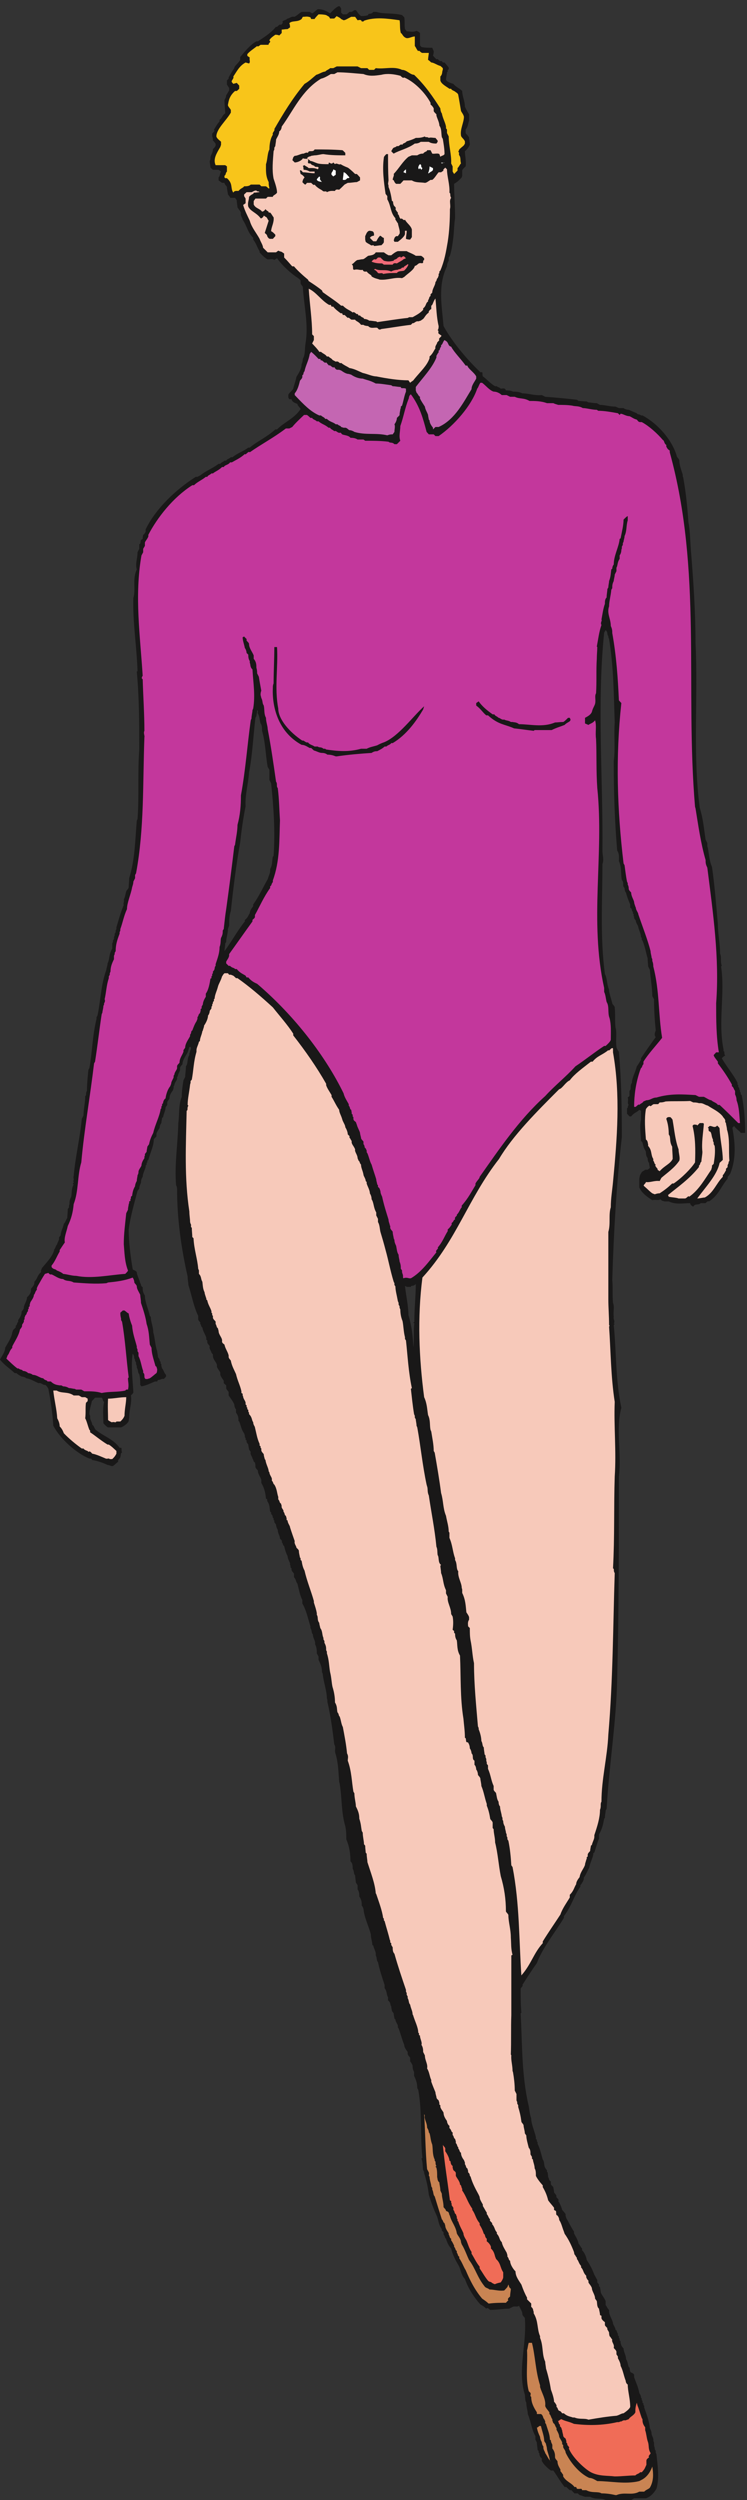 <svg xmlns="http://www.w3.org/2000/svg" xml:space="preserve" width="291.264" height="974.688"><rect width="100%" height="100%" fill="#333333" stroke="none"/><path d="M1775.52-.16c-14.4 7.2-28.08 0-45.36 9.36h-15.12l-8.64 2.882c-2.88 2.16-7.2 0-12.24 7.2h-10.08s-5.04 5.038-8.64 9.359h-5.04c-2.88 2.16-5.04 4.32-10.08 9.359h-5.04c-12.24 15.121-20.88 30.96-33.12 48.242h-7.2c-4.32 2.88-21.6 16.559-26.64 28.797v7.203c-2.16 0-7.2 6.477-7.2 15.117l-2.16 1.442v5.039l-2.88 2.16c0 5.039-2.16 15.121-2.16 22.32l-4.32 8.641v10.078c-12.24 22.32-12.24 41.043-22.32 64.801 0 9.359-4.32 20.879-4.32 33.121-4.32 7.918-2.88 15.121-4.32 23.758-22.32 72 6.48 149.043 0 224.64 0 1.442-7.2 6.481-7.2 11.52 0 7.203-5.04 14.402-10.08 24.48-5.04-5.039-12.24 0-18.72-3.597l-10.08-5.043c-17.28 0-36-3.598-55.44-3.598-2.16 0-6.48 8.641-11.52 3.598-5.04 5.043-10.08 8.64-17.28 12.242-20.88 23.758-36 48.238-45.36 74.879-9.36 9.359-11.52 22.32-16.56 36-10.08 17.281-19.44 33.84-23.76 53.281-7.2 7.199-12.24 18.719-15.12 28.801-4.32 2.16-2.16 7.199-7.2 12.238v6.481l-5.04 5.039V794c-9.36 12.242-9.36 23.762-13.68 36-10.08 22.32-17.28 41.039-24.48 64.801-2.16 19.441-6.48 41.039-13.68 63.359v3.602l-2.88 5.039c-2.16 10.078 0 22.32-5.04 33.839l2.88 2.16c-7.2 65.52 0 132.48-12.24 199.44l-2.88 5.04c0 11.52-2.16 21.6-9.36 36v11.52c-2.88 5.04-4.32 10.08-4.32 17.28 0 2.16-2.16 7.2-7.2 13.68v10.08c0 2.16-7.2 7.2-7.2 12.24v5.04c-5.04 7.2-10.08 13.68-10.08 20.88-6.48 15.12-10.08 31.68-16.56 48.24l-2.16 2.88v5.04c0 3.6-7.2 11.52-7.2 18.72l-2.88 2.16c0 2.88-2.16 10.08-2.16 15.12l-5.04 7.2c0 1.44-2.16 8.64-2.16 13.68-4.32 5.04 0 10.08-9.36 17.28v9.36c-5.04 7.2-2.16 16.56-10.08 26.64v9.36c-7.2 21.6-14.4 43.2-19.44 66.96-5.04 5.04-2.16 12.24-6.48 19.44v5.04c0 7.2-5.04 13.68-7.2 23.76l-2.88 2.16c0 10.08-4.32 18.72-4.32 30.96-5.04 20.16-16.56 43.92-20.16 64.8-1.44 5.04 0 12.24-6.48 19.44 0 7.92 0 16.56-7.2 26.64 0 5.04 0 14.4-5.04 20.88V1802l-5.04 7.92c0 4.32-2.16 14.4-2.16 20.88-5.04 5.04-2.16 12.24-7.2 19.44 0 7.92 0 16.56-6.48 21.6 0 22.32-2.88 43.2-12.24 64.8 0 12.24 0 24.48-2.88 38.16-12.24 41.04-9.36 82.08-16.558 125.28l-1.442 5.04c-2.16 25.92-2.16 52.56-10.082 80.64-4.316 10.08 0 17.28-2.16 24.48l-2.156 5.04c-5.043 41.04-10.082 81.36-20.16 124.56v5.04l-1.442 5.04c0 20.88-10.082 48.24-12.242 72l-2.156 5.04c0 12.24-2.883 20.88-10.082 36v9.36l-5.039 9.36c0 7.2 0 17.28-5.039 26.64v4.32c0 7.2-6.481 14.4-6.481 24.48-5.043 5.04-2.16 11.52-7.203 18.72v5.04c-7.199 22.32-12.238 48.24-23.758 66.96v10.08c-7.199 14.4-10.082 30.96-14.398 48.24-5.043 5.04-2.883 11.52-10.082 18.72v10.08c0 2.16-7.199 7.2-7.199 12.24v3.6l-2.879 2.88v5.04l-1.442 2.16v5.04c-2.16 5.04-7.199 14.4-7.199 20.88-5.043 10.08-7.199 17.28-10.082 29.52-5.039 2.88-2.16 6.48-7.199 11.52 2.16 2.88 0 5.04-5.039 10.08 0 9.36-6.481 14.4-6.481 25.92-2.16 2.88-5.039 10.08-5.039 15.12l-5.043 7.2v5.04l-2.16 1.44v5.04c-5.039 2.16 0 7.2-7.199 12.24v5.04l-2.879 2.16c-2.16 10.08 0 18.72-8.641 30.96v5.04l-3.597 2.16c-1.442 14.4-3.602 28.8-13.684 46.08v9.36c-2.156 7.2-10.078 16.56-10.078 26.64 0 1.44-7.199 6.48-7.199 11.52v5.04l-1.442 7.2c-5.039 2.16-3.597 7.2-7.199 11.52 0 5.04-7.922 12.24-5.039 19.44l-5.043 7.2c0 2.88-2.156 9.36-2.156 14.4l-5.043 7.2v5.04l-2.879 2.16v5.04l-2.16 2.16v5.04l-2.16 6.48c-7.918 10.08-9.36 22.32-14.399 34.56l-2.16 1.44c0 7.92 0 15.12-7.199 24.48v10.08c-2.883 1.44-5.043 9.36-5.043 13.68-2.879 7.92-10.078 17.28-16.559 26.64v9.36c0 2.88-7.199 7.92-7.199 12.24v7.92l-7.199 6.48v7.2c-2.883 5.04-7.922 10.08-10.082 17.28v6.48c-2.16 5.04-7.199 10.08-10.078 17.28 2.879 12.24-13.684 19.44-11.524 36l-4.316 5.04c0 4.32-7.922 12.24-5.043 18.72 0 2.16-7.199 7.2-7.199 12.24v5.04l-2.879 2.16v5.04c-1.442 8.64-10.082 18.72-11.52 30.96-5.043 2.16-2.16 7.2-7.203 11.52 5.043 2.16-5.039 7.2-5.039 12.24v10.08c-13.68 28.08-18.719 59.76-28.801 90.72 0 7.2-2.16 14.4-2.16 24.48-18.719 82.8-30.957 169.2-30.957 256.32 0 1.44 0 6.48-2.883 11.52-5.039 60.48 5.043 120.24 6.481 182.16 3.601 24.48 0 51.12 10.082 77.04 0 14.4 2.16 30.96 5.039 48.24l5.039 10.08c0 8.64 2.16 18.72 2.16 30.96 7.199 8.64 2.16 20.88 10.082 33.12v5.04l2.16 4.32c-2.16 2.16 5.039 7.2 1.438 14.4h-3.598l-2.883-9.36-2.16-6.48c-5.039-10.08-15.117-22.32-15.117-34.56 0-1.44-7.199-6.48-7.199-11.52v-5.04c0-5.04-6.481-12.24-6.481-19.44l-2.16-1.44v-5.04c0-5.04-7.922-12.24-7.922-19.44l-2.16-2.88v-5.04l-2.16-7.2c-5.039-6.48-10.078-13.68-10.078-23.76 0-2.16-6.481-7.2-6.481-11.52v-7.2l-5.039-7.2c0-10.08-5.043-17.28-7.203-28.8l-2.879-2.16c0-2.88-2.16-10.08-2.16-15.12-2.16-2.16-5.039-8.64-5.039-13.68-2.16-5.04-7.199-10.08-9.359-17.28v-7.2c0-2.88-7.922-6.48-7.922-11.52 0-15.12-8.641-34.56-13.68-51.12l-2.16-7.2L432 3926v-5.04l-2.16-1.44v-5.04l-2.879-2.88v-4.32c-2.16-7.92-8.641-20.16-8.641-28.8-3.601-5.04-5.039-10.08-5.039-17.28-2.16-5.04-5.043-10.08-5.043-17.28l-5.039-6.48c-9.359-36-20.879-74.88-25.918-113.04 0-36 5.039-77.04 11.52-115.2 0-5.04 7.199-2.88 12.238-10.08 0-7.92 7.199-20.16 10.082-32.4 3.598-2.88 0-7.92 7.199-11.52 0-7.92 0-15.12 6.481-24.48 0-19.44 10.078-38.88 14.398-59.76l2.879-2.88c0-14.4 7.203-28.8 7.203-45.36 5.039-16.56 5.039-36 11.52-55.44 0-4.32 2.16-9.36 2.16-16.56l5.039-7.92v-3.6l2.879-2.88v-5.04l2.16-2.16v-5.04l2.16-7.2c5.039-5.04 5.039-12.24 11.52-18.72v-5.04s-1.438-2.16-6.481-7.2c-5.039 2.16-9.359-2.88-17.277-2.88l-2.16-4.32h-6.481c-12.242-5.04-24.48-11.52-39.601-14.4l-3.598 4.32c0 10.08 0 19.44-2.883 31.68-5.039 4.32-2.16 11.52-7.199 18.72v5.04l-2.16 5.04v5.04L396 3339.2v3.6c-5.039 5.04 0 10.08-7.199 17.28-5.039-36 0-74.16 2.16-113.04 0-2.16-2.16-4.32-7.199-9.36 3.597-21.6-5.043-40.32-5.043-64.8l-1.438-10.08c-2.16-6.48-14.402-15.84-22.32-18.72h-38.16c-1.442 0-10.082 7.2-13.68 12.24 0 18.72-2.883 41.04 2.16 62.64-5.043 2.16-2.16 7.2-7.203 12.24h-19.437s-4.321-5.04-9.36-10.08c-2.16-12.24-7.203-23.76-7.203-38.16l2.16-5.04v-5.04c0-7.2 5.043-11.52 6.481-21.6 5.043-2.16 5.043-9.36 10.082-14.4 22.32-18.72 50.398-25.92 69.84-52.56h4.32c2.879-2.16 0-7.2 2.879-14.4-5.039 0-2.879-7.2-5.039-12.24 0-2.88-2.16-5.04-6.481-9.36v-5.04c-3.601-2.16-10.082-9.36-15.121-12.24-4.32-2.16-9.359 2.88-15.84 2.88-10.078 5.04-29.519 12.24-44.64 14.4l-3.598 4.32h-5.043c-36 14.4-84.238 55.44-105.84 96.48-2.16 36-7.199 69.84-14.398 108l-2.879 5.04c-2.16 2.16-3.602 6.48-8.641 6.48s-10.082 7.2-17.281 5.04c-12.238 5.04-22.32 12.24-36 14.4-2.16 2.88-10.078 5.04-13.68 5.04-3.597 2.16-10.078 5.04-15.12 10.08h-5.04c-12.238 11.52-30.96 23.76-43.199 39.6 5.04 10.08 15.121 22.32 15.121 34.56 7.2 13.68 18.719 28.8 20.879 45.36l2.879 7.2 7.2 7.2v5.04c5.042 2.16 2.16 6.48 7.202 11.52v5.04c5.04 7.2 10.078 14.4 10.078 24.48 0 1.44 6.48 6.48 6.48 11.52 0 9.36 9.36 19.44 9.36 30.96 2.88 2.16 10.082 9.36 11.52 17.28v7.2c3.601 5.04 8.64 8.64 10.082 16.56v4.32c10.078 10.08 7.199 17.28 19.437 28.08v5.04l2.883 7.2c13.68 16.56 33.117 36 36 54.72 3.598 2.88 3.598 10.08 8.641 15.12 0 5.04 7.199 12.24 5.039 19.44l5.039 6.48c0 10.08 7.199 22.32 9.359 33.84 5.039 5.04 5.039 9.36 10.082 17.28 0 7.2 1.438 15.84 1.438 25.92l3.601 5.04v5.04l1.442 4.32c0 7.92 0 11.52 5.039 21.6 2.16 10.08 0 23.76 7.199 36-7.199 2.88 5.039 5.04-2.16 10.08 5.039 2.16 0 9.36 2.16 14.4 5.039 57.6 18.719 112.32 23.762 167.76l5.039 10.08c0 18.72 5.039 36 5.039 56.88 5.039 2.88 0 7.92 5.039 15.12 0 18.72 2.16 41.04 4.32 61.92l2.879 5.04c8.641 47.52 8.641 93.6 20.883 144v5.04l2.879 5.04c9.359 42.48 9.359 87.84 25.922 133.92 0 5.04 3.597 11.52 3.597 18.72 6.481 12.24 3.602 27.36 13.68 43.2v15.12l2.16 5.04v3.6l2.879 5.04v5.04l2.16 5.04v5.04l2.883 4.32v5.04l2.16 4.32v5.04c6.481 21.6 11.52 41.04 21.598 65.52-2.879 3.6 2.16 8.64 0 15.84 4.32 7.92 4.32 15.12 7.199 23.76 0 2.88 7.203 7.92 7.203 12.24 0 7.92 1.438 16.56 1.438 26.64 17.281 55.44 17.281 110.16 22.32 168.48l2.16 5.04c5.039 66.96 0 133.92 5.039 203.76 0 74.16 0 151.2-7.199 228.24l2.16 1.44c-2.16 70.56-14.398 142.56-12.238 214.56 7.918 25.92-3.602 54.72 10.078 83.52-5.039 17.28 2.16 30.96 2.16 50.4l5.039 10.08v13.68c5.043 0 2.883 7.2 5.043 12.24l5.039 2.88v3.6l1.442 8.64c3.597 1.44 3.597 3.6 7.199 8.64v7.2c28.801 59.76 87.117 115.92 146.879 154.08h5.039l9.359 5.04c16.563 13.68 33.84 18.72 52.563 33.12h5.039c2.16 4.32 7.199 4.32 12.238 9.36h5.043c2.16 5.04 8.641 5.04 13.68 10.08h5.039c14.398 12.24 29.519 15.84 46.082 28.08h4.316c23.762 20.16 47.524 28.8 74.883 53.28h5.039c20.879 21.6 49.68 30.96 69.121 59.76-2.16 5.04-9.359 10.08-9.359 15.12-5.043 2.16-15.121 4.32-17.281 13.68h-6.481l-2.879 5.04v7.2c0 5.04 11.52 12.24 14.399 18.72 2.16 10.08 7.199 22.32 9.359 34.56 7.199 11.52 15.121 23.76 15.121 37.44 2.16 3.6 3.602 10.08 3.602 15.12 7.918 14.4 5.039 28.08 7.918 45.36 9.359 54.72-4.321 108-7.918 165.6 0 2.16-6.481 7.2-6.481 12.24v7.2l-7.203 6.48c-19.437 12.24-46.078 36-61.918 58.32l-7.922-5.04c-7.199 5.04-14.398 0-20.879 2.16-5.039 2.88-15.121 11.52-22.32 20.16v3.6c-7.199 10.08-9.359 22.32-18.719 33.84v5.04c-17.281 17.28-17.281 33.12-30.961 53.28 0 4.32-7.199 12.24-5.039 18.72 0 5.04-5.039 9.36-10.082 17.28 0 3.6-2.16 13.68-2.16 20.88l-5.039 7.2h-14.398c0 2.88-2.879 5.04-6.481 10.08 0 5.04-2.879 13.68-2.879 21.6 0 2.16-7.203 7.2-7.203 12.24h-7.199l-10.078 7.2v8.64c5.039 5.04 2.879 10.08 7.199 17.28l-7.199 5.04h-16.563l-7.199 6.48c0 5.04-2.16 12.24-2.16 19.44l2.16 5.04v5.04c0 6.48 7.199 13.68 7.199 23.76 0 2.16 7.922 7.2 7.922 12.24v5.04c-2.879 1.44-2.879 5.04-7.922 8.64 0 2.88 0 7.92-2.16 12.24v7.92c0 2.16 10.082 7.2 5.043 12.24 5.039 6.48 7.199 13.68 16.559 23.76v5.04c7.199 3.6 7.199 12.24 16.558 18.72 0 12.24-2.16 24.48-2.16 38.16 0 2.88 5.043 7.2 5.043 15.12 2.16 2.16 5.039 8.64 8.641 13.68v7.2l-6.481 10.08v12.24l5.039 5.04v3.6c4.321 7.92 9.36 17.28 16.559 27.36 0 6.48 9.359 11.52 17.281 23.76v8.64c8.641 10.08 28.078 36 47.52 46.08H756c15.121 10.08 38.879 24.48 53.281 43.2 2.879-5.04 9.36 10.08 14.399 5.04 2.16 2.16 7.199 5.04 4.32 10.08 2.879 3.6 10.078 3.6 15.121 8.64 5.039 0 11.52 7.2 18.719 5.04 5.039 0 14.398 10.08 22.32 14.4h23.762l7.199-4.32c5.039 2.16 8.641 7.2 16.559 12.24 12.242 0 21.601-2.88 36-12.24 7.199 7.2 14.398 15.84 24.48 20.88h3.602l4.318-6.48v-12.24l5.04-5.04h10.08c2.16 0 4.32 2.88 9.36 7.2h6.48l7.92 5.04h4.32c5.04-5.04 5.04-9.36 15.12-17.28 5.04 0 13.68 0 20.88 2.88 0 7.2 7.92 0 15.12 9.36h8.64c24.48-7.2 48.24-2.16 75.6-9.36l6.48-6.48c2.16-10.08 0-22.32 2.16-34.56l5.04-6.48c10.08 0 17.28-3.6 28.8 1.44 2.16-1.44 5.04-1.44 10.08-6.48v-36l4.32-5.04c10.08-2.16 19.44-2.16 31.68-2.16l4.32-10.08c0-2.16 0-7.2-2.16-12.24 0-1.44 5.04-6.48 10.08-11.52 6.48 2.88 6.48-7.2 15.84-5.04l2.88-4.32h5.04c2.16-2.88 9.36-10.08 12.24-15.12v-5.04l-2.88-1.44v-5.04l-2.16-2.16c0-5.04-2.88-15.12-2.88-22.32 2.88-5.04 11.52-8.64 21.6-11.52 7.2-9.36 17.28-12.24 25.92-20.88 0-15.12 7.92-29.52 7.92-46.08 2.16-5.04 7.2-14.4 12.24-22.32v-18.72c-2.88-7.2-2.88-17.28-10.08-25.92v-10.08c0-2.16 10.08-10.08 10.08-14.4 0-5.04 2.16-11.52 2.16-20.16-2.16-3.6-5.04-11.52-14.4-18.72 0-13.68 4.32-28.8 2.16-44.64 0 0-10.08-8.64-10.08-12.24v-15.12l-1.44-5.04c-7.2-7.2-10.08-11.52-22.32-18.72 0-30.96 2.88-65.52 2.88-100.8-2.88-16.56-2.88-36.72-5.04-55.44s-5.04-38.16-10.08-54.72l-3.6-5.04v-9.36c-2.88-5.04-5.04-10.08-5.04-16.56-27.36-55.44-15.12-115.2-10.08-174.96 22.32-41.04 62.64-92.16 108-135.36h5.04c2.16-2.16 0-7.2 2.16-12.24 10.08-6.48 21.6-20.88 36-28.8h5.04c2.88-3.6 6.48-2.16 11.52-7.2 5.04 0 12.24 3.6 15.12-5.04 4.32 0 14.4 0 20.88-3.6 7.2 0 17.28 0 27.36-5.04 18.72 0 36-7.2 56.88-5.04l10.08-5.04c30.96-2.16 59.76-5.04 92.88-8.64l5.04-3.6c7.2 0 15.12-1.44 23.76-1.44l5.04-2.88c7.2 0 14.4-2.16 24.48-2.16l9.36-5.04c14.4 0 28.08-5.04 45.36-5.04l10.08-4.32h13.68c2.88-2.88 10.08-5.04 15.12-5.04 7.2-2.88 14.4-6.48 23.76-10.08 2.16-5.04 7.2-1.44 12.24-6.48h4.32c46.08-24.48 88.56-74.16 100.8-120.24 0-2.16 7.2-7.2 7.2-12.24 0-11.52 5.04-25.92 10.08-41.04v-5.04l1.44-3.6c7.92-43.92 12.24-87.12 15.12-130.32 5.04-25.92 5.04-52.56 7.2-81.36 7.2-88.56 13.68-180 13.68-273.6 7.92-160.56-8.64-319.68 12.24-482.4 10.08-31.68 12.24-60.48 17.28-93.6l5.04-10.08v-9.36l1.44-4.32c3.6-17.28 3.6-36 12.24-56.16 7.92-54.72 12.24-110.16 17.28-167.76 0-28.08 6.48-56.88 6.48-86.4 5.04-11.52 0-21.6 5.04-36l-2.16-1.44c12.24-79.92-9.36-161.28 7.2-243.36v-5.04c5.04-2.16 0-6.48 5.04-13.68-2.88 0-5.04-2.16-10.08-7.2 12.24-22.32 34.56-48.24 46.08-72v-5.04l2.16-2.16V4142l2.88-2.88v-3.6l2.16-3.6v-4.32l2.16-2.16v-5.04l2.88-2.16c7.2-36 10.08-72 10.08-110.88h-12.96c-2.16 5.04-12.24 10.08-19.44 20.16l-5.04-5.04c7.92-43.2 12.24-89.28-6.48-135.36-2.16-2.16-2.16-3.6-7.2-8.64v-5.04c-19.44-22.32-25.92-48.24-54.72-66.96-3.6 1.44-5.04 0-10.08-5.04h-14.4c-7.2-7.2-16.56 0-21.6-10.08-2.16 0-9.36 5.04-9.36 10.08-20.16 0-41.04-5.04-62.64 5.04h-12.24c-2.16 1.44-7.2 0-12.24 6.48-6.48-5.04-13.68 0-23.76-2.88-12.24 7.92-30.96 20.16-38.16 37.44v25.92l2.16 10.08 5.04 8.64c2.16 2.88 5.04 2.88 10.08 7.2h7.2l6.48 5.04c0 2.88-2.16 10.08-2.16 15.12-2.88 1.44-4.32 8.64-4.32 13.68-3.6 5.04-5.04 10.08-5.04 17.28 0 5.04-7.2 11.52-7.2 18.72-2.88 2.16 0 10.08-7.2 14.4 0 19.44-5.04 40.32 0 62.64v25.92l-5.04 2.88c-7.2-7.92-15.12-7.92-23.76-19.44h-5.04s-2.16 2.88-7.2 7.92v15.84c5.04 2.88 0 5.04 5.04 10.08-5.04 5.04 0 13.68-2.88 21.6l5.04 4.32v15.12c7.2 6.48 0 13.68 7.2 23.76 0 13.68 10.08 30.96 14.4 48.24 4.32 5.04 7.2 11.52 12.24 18.72v5.04c12.24 18.72 28.08 41.04 43.2 61.92-5.04 5.04-2.88 12.24 0 19.44-2.88 28.8-5.04 59.76-5.04 91.44l-5.04 9.36c0 23.76-5.04 51.12-7.2 77.04l-5.04 10.08c0 6.48-1.44 13.68-1.44 23.76-5.04 15.84-7.2 33.12-15.12 51.84l-2.16 2.88v5.04l-2.16 2.16c0 10.08-5.04 17.28-7.92 28.8 0 5.04-7.2 12.24-7.2 19.44l-5.04 7.2v4.32l-1.44 2.16v5.04l-2.16 2.88v4.32c-5.04 2.88 0 7.92-7.92 12.24v9.36c-4.32 10.08-9.36 22.32-12.24 34.56-2.16 1.44-4.32 8.64-4.32 13.68-7.92 7.2 0 14.4-7.92 23.76-3.6 17.28 0 36-8.64 55.44 0 10.08 2.16 18.72-5.04 30.96-7.2 84.24-10.08 170.64-10.08 257.04v5.04c5.04 36 0 74.16 2.88 113.04-2.88 80.64-2.88 160.56-16.56 244.8l-2.16 5.04v3.6c-5.04 5.04 0 10.08-7.92 17.28l-4.32-7.2c-21.6-210.96-2.88-426.96-5.04-640.8 0-12.24 5.04-23.76 0-38.16 0-105.84-7.2-213.84 7.2-321.84 7.2-13.68 5.04-28.8 12.24-46.08v-3.6c1.44-10.08 6.48-24.48 9.36-36 0-3.6 7.2-7.92 7.2-12.24 2.16-20.16 0-36 2.16-58.32 5.04-16.56 0-36 2.88-57.6 0-2.16 2.16-7.2 7.2-14.4 7.2-81.36 8.64-165.6 8.64-249.84-15.84-138.96-23.76-277.92-28.08-419.04 2.16-20.88 0-43.2 2.16-66.96 5.04-12.24 0-25.92 2.16-41.04-2.16-7.2 5.04-12.24 0-19.44l2.88-1.44-2.88-2.88c7.92-79.2 5.04-161.28 22.32-242.64-17.28-64.8 1.44-134.64-7.2-201.6 0-197.28 0-393.12-5.04-593.28-2.16-123.84-23.76-253.44-30.96-380.88l-2.88-5.04c0-7.2-2.16-12.24-2.16-21.6l-2.16-2.16c-2.88-15.12-5.04-28.8-15.12-46.08v-12.24c-5.04-11.52-8.64-25.92-13.68-41.04l-2.88-1.44c0-12.24-9.36-26.64-12.24-43.2-4.32-7.2-8.64-19.44-15.84-28.8v-5.04l-2.88-7.2c-2.16-2.16-2.16-5.04-7.2-10.08v-4.32c-18.72-26.64-25.92-57.6-48.24-86.4v-5.04c-25.92-43.2-61.92-86.4-79.2-132.48-11.52-15.84-28.8-42.48-42.48-64.08 3.6-2.88-5.04-7.92-5.04-11.52 0-22.32 0-46.08 2.16-69.84l-2.16-2.16c5.04-89.28 2.16-180 23.76-272.16 2.16-12.24 2.16-20.88 7.2-36 0-13.68 7.2-30.96 12.24-48.24l1.44-6.48v-5.04l2.88-2.16v-5.04l2.16-2.16v-5.04c7.2-13.68 10.08-28.8 15.12-46.078 7.2-8.641 0-18.723 12.24-30.961v-5.039l2.16-1.442c0-2.16 1.44-10.082 1.44-14.398 3.6-2.883 0-7.922 7.92-12.242v-7.918c0-1.442 2.16-3.602 7.2-8.641 0-2.879 2.16-10.082 2.16-15.121 0-2.16 7.2-7.199 7.2-12.238-4.32-1.442 10.08-8.641 5.04-13.684 5.04-7.199 9.36-17.277 11.52-25.918 2.88-2.879 7.2-7.918 10.08-12.238v-5.043l2.16-7.199c7.2-11.52 12.24-23.758 22.32-38.879v-5.039c4.32-8.641 11.52-18.723 13.68-30.961 2.88-1.442 5.04-8.641 10.08-13.68v-5.039c7.2-7.203 12.24-18.723 13.68-28.801 10.08-14.402 17.28-29.519 22.32-43.199 2.16-2.883 5.04-10.082 8.64-15.121v-7.199l5.04-6.481v-5.039l2.88-2.16c0-2.883 2.16-10.082 2.16-15.121 2.16-7.199 10.08-15.84 14.4-25.922v-12.238c2.88-1.442 5.04-10.082 10.08-13.68v-5.039c0-10.082 9.36-22.32 11.52-33.844 0-5.039 7.2-12.238 7.2-19.437 5.04-1.442 2.88-6.481 7.2-11.52v-5.039l2.88-2.16v-5.043l2.16-2.16v-5.039l2.88-2.879v-4.32l2.16-7.922c1.44-1.438 1.44-3.598 6.48-8.637 0-10.082 7.2-19.441 7.2-30.961 5.04-7.922 5.04-15.121 7.92-23.762 4.32 0 2.16-8.64 4.32-12.238 0-5.039 7.92-2.879 11.52-10.082v-7.199c5.04-15.121 12.24-28.801 15.12-46.078 0-1.442 5.04-6.481 5.04-13.68l2.16-2.883v-4.32l2.16-2.879v-5.039l2.88-2.16v-5.039l2.16-1.442v-5.039c6.48-19.441 14.4-38.16 16.56-60.48 2.16-5.039 5.04-10.082 5.04-16.559 0-5.043 7.2-14.402 5.04-21.601 4.32-4.321 0-11.52 4.32-19.442v-4.32l2.88-5.039v-5.039l2.16-5.039c2.88-30.961 9.36-66.961 0-100.801-7.2-12.242-17.28-23.762-30.96-28.082h-34.56l-8.64-5.04h-72zM658.078 4540.16c0 5.04 2.16 15.12 2.16 22.32l2.883 5.04c0 11.52 5.039 23.76 5.039 37.44l3.602 10.08c0 14.4 0 28.08 5.039 43.2C684 4725.2 691.922 4790 704.16 4859.12c3.602 33.84 8.641 69.84 15.84 105.84-2.16 31.68 7.922 65.52 10.078 98.64 10.082 52.56 12.242 105.84 18.723 160.56l2.879 5.04c0 5.04 2.16 10.08 2.16 17.28 5.039-2.88 0-5.04 2.16-10.08 5.039-7.2 5.039-19.44 7.922-28.8 4.316-4.32 4.316-14.4 4.316-21.6 10.082-33.84 10.082-69.84 16.563-105.84l5.039-8.64V5042l5.039-10.08c7.199-68.4 12.242-140.4 7.199-212.4l-2.156-2.88c-2.883-9.36 0-21.6-7.922-36v-5.04c0-7.2-4.32-14.4-7.199-24.48-13.68-23.76-23.762-47.52-42.481-74.16v-5.04c-5.039-6.48-10.082-13.68-10.082-20.88-4.316-5.04-4.316-11.52-14.398-19.44v-4.32c-21.602-26.64-38.16-58.32-59.762-87.12zM1211.76 3378.8c-1.44 33.12-4.32 60.48-14.4 95.04 0 25.92-7.2 57.6-10.08 84.96l5.76-2.88h11.52c0 5.76 7.2 0 14.4 8.64 0-36-4.32-72-4.32-110.88l-2.88-2.88 2.88-1.44c-2.88-21.6 0-46.08-2.88-70.56" style="fill:#191818;fill-opacity:1;fill-rule:evenodd;stroke:none" transform="matrix(.133 0 0 -.133 0 974.667)"/><path d="M1804.32 14.238c-12.24 2.883-25.92 5.043-41.04 5.043-9.36 6.48-28.08 0-44.64 9.36h-12.24c0 7.199-7.2 2.16-15.12 4.32L1689.12 38h-5.04c-8.64 12.238-23.76 15.121-33.12 30.96V74c-2.88 2.879-2.88 5.04-7.92 10.078v5.043c-3.6 7.2-8.64 13.68-8.64 23.758 0 2.16-7.2 7.199-7.2 12.242 0 7.199 0 15.84-7.92 25.918v10.082c0 2.16-4.32 7.199-4.32 13.68l-2.88 2.16c0 15.117-6.48 28.801-11.52 46.078l-2.16 2.16v5.039l-2.88 6.481c-4.32 3.601-2.16 10.082-9.36 15.121h-12.24v5.039c-9.36 14.402-16.56 28.082-16.56 45.359-5.04 2.883 0 6.481-2.16 11.524l-5.04 5.039c-10.08 38.16-2.88 79.199-5.04 120.238 2.16 5.039 2.16 13.68 5.04 21.602h9.36c10.08-40.321 10.08-81.36 23.76-124.563v-5.039c5.04-17.277 17.28-36 15.12-54.719 0-5.039 7.2-12.242 12.24-19.441v-5.039c4.32-2.879 4.32-10.078 8.64-15.121v-3.598l2.88-7.922c5.04-2.16 5.04-9.359 9.36-14.398v-5.039c2.88-5.043 7.92-13.684 7.92-20.883 2.16-5.039 6.48-10.078 8.64-16.559v-5.039l2.88-2.16v-5.043c0-5.039 7.2-10.078 7.2-17.277 12.24-25.922 38.16-59.762 69.12-74.16 7.92 0 15.12-4.32 23.76-9.36 39.6 0 82.08-10.082 123.12 0l9.36 5.04c15.12 8.64 23.76 23.757 28.8 37.44 2.88-18.722 5.04-41.042-7.2-61.921-5.04-5.04-10.08-5.04-16.56-11.52h-14.4c-21.6-12.242-43.2 0-66.96-10.082h-2.88" style="fill:#c98453;fill-opacity:1;fill-rule:evenodd;stroke:none" transform="matrix(.133 0 0 -.133 0 974.667)"/><path d="M1802.16 68.96c-21.6 2.88-46.08 0-69.84 12.24-18.72 10.081-54.72 43.921-64.8 69.839 2.88 2.16 0 5.039-4.32 10.082v3.598l-2.88 3.601v4.321l-2.16 7.199c-2.88 2.16-7.2 5.039-7.2 9.359 0 2.879-2.88 10.082-2.88 15.121-2.16 1.442 0 6.481-6.48 11.52v5.039c-5.04 2.16-2.16 7.199-7.2 12.242 2.16-5.043 7.2 3.598 11.52 3.598 12.24-6.481 21.6-6.481 36.72-13.68 40.32-5.039 83.52-5.039 126.72 5.039h5.04l5.04 2.16c2.16-2.16 6.48 5.043 13.68 2.883l10.08 3.598c4.32 7.922 14.4 10.082 19.44 20.16 0 9.359 0 15.84 4.32 28.082l2.16-8.641c5.04-12.242 7.2-22.32 12.24-36l2.16-3.601c0-6.481 0-13.68 7.92-23.758v-8.641c3.6-10.082 3.6-19.441 7.2-31.679l1.44-4.321c2.88-10.082 0-19.441 7.2-30.961 0-3.597-8.64-8.64-4.32-12.238-2.88-2.883-7.92-5.043-7.92-10.082v-12.238c-3.6-6.48-3.6-11.52-13.68-21.602h-5.04c-2.16-4.32-9.36-4.32-13.68-9.36-19.44 0-39.6-2.878-60.48-2.878" style="fill:#f06c57;fill-opacity:1;fill-rule:evenodd;stroke:none" transform="matrix(.133 0 0 -.133 0 974.667)"/><path d="M1614.96 112.879c-7.92 7.199-9.36 14.402-16.56 24.48 0 3.602-7.2 11.52-5.04 18.719-2.16 2.16-5.04 8.641-5.04 13.68-2.16 2.883-5.04 10.082-5.04 15.121-4.32 9.359-7.2 15.84-9.36 28.082 2.16-3.602 7.2 7.918 12.24 2.879 2.16-11.52 9.36-28.801 9.36-43.199l5.04-7.922c0-3.598 2.88-8.641 2.88-15.84 2.16-10.078 7.2-21.598 8.64-33.84l2.88-2.16" style="fill:#c98453;fill-opacity:1;fill-rule:evenodd;stroke:none" transform="matrix(.133 0 0 -.133 0 974.667)"/><path d="M1725.13 235.281c-11.53 5.039-25.93 0-41.05 6.481h-5.04c-6.48 2.879-15.84 2.879-25.91 12.238h-5.05c-2.16 2.879-5.04 7.199-8.64 7.199-5.04 2.883-2.88 7.922-7.92 11.52v5.043c-2.16 2.879-2.16 5.039-7.2 10.078 0 9.359-5.04 24.48-9.36 36-2.88 19.441-7.92 41.039-14.4 61.922 0 5.039-2.16 12.238-2.16 19.437-10.08 21.602-5.04 46.082-15.12 69.84v5.039c-9.36 20.883-4.32 43.203-18.72 66.961v5.039c-2.16 2.16 0 8.641-7.2 13.684v10.078s-7.2 7.199-12.23 12.238v5.043c-6.49 11.52-11.53 23.758-16.57 38.16-7.2 11.52-17.28 23.758-17.28 38.879-4.32 3.602-15.84 18.719-15.84 30.961-5.04 2.16-2.88 7.199-7.92 12.238v4.321l-2.16 7.199c-5.04 9.359-12.24 19.441-14.4 30.961-7.92 7.199-5.04 14.398-14.4 24.48v4.321c-7.2 7.199-5.04 14.398-14.4 24.48 5.04 2.16-10.08 8.641-5.04 13.68-5.04 2.879-5.04 10.078-10.08 15.121v4.316c-3.6 5.043-6.48 11.524-11.52 19.442V866c-4.32 7.918-9.36 15.121-9.36 22.32l-2.88 6.481c-9.36 17.277-18.72 34.558-23.76 53.277-4.32 2.16 0 7.203-7.2 12.242v4.321l-2.16 7.199c-5.04 2.16-2.88 7.199-7.2 12.242v5.039l-2.88 7.199c-5.04 6.48-8.64 13.68-8.64 21.6-5.04 2.16-2.88 7.2-7.92 12.24v3.6c-4.32 2.88-2.16 7.92-7.2 12.24v5.04l-2.16 7.2c-5.04 2.88-2.88 7.92-7.2 11.52v7.92c-4.32 0-2.88 7.2-9.36 12.24v7.2c-2.16 0-7.2 7.2-7.2 13.68-5.04 7.2-10.08 15.12-10.08 24.48-2.16 5.04-7.2 9.36-9.36 16.56v5.04l-2.88 2.16v5.04l-2.16 7.2c-2.88 2.88-6.48 5.04-6.48 10.08 0 1.44-2.88 8.64-2.88 13.68-5.04 12.24-7.2 17.28-12.24 30.96v5.04c-5.04 10.08-5.04 22.32-12.24 33.84 2.88 12.24-6.48 23.76-6.48 38.16l-5.04 10.08c0 5.04 0 13.68-5.04 20.88 2.88 7.92-4.32 17.28-4.32 27.36l-2.88 1.44v5.04l-2.16 2.16c0 15.12-10.08 33.84-15.12 51.12l-1.44 2.16c0 10.08-5.04 16.56-7.2 28.8-5.04 5.04-2.88 12.24-7.2 18.72v5.04l-2.88 5.04v5.04l-2.16 4.32v5.04c-11.52 33.84-23.76 69.84-33.84 105.84-5.04 5.04-5.04 12.24-5.04 18.72l-4.32 7.2v5.04l-2.88 2.16v5.04l-1.44 2.88c-3.6 15.84-10.08 36-15.12 54.72l-2.16 2.16v5.04l-2.16 2.16c-2.88 21.6-12.24 46.08-20.16 69.84l-1.44 2.16c-2.16 28.8-14.4 59.76-24.48 91.44 0 7.2-2.16 14.4-2.16 24.48l-2.88 3.6c0 5.04-1.44 12.24-1.44 20.16l-3.6 4.32c0 10.08-3.6 21.6-3.6 33.84l-2.88 5.04c-2.16 12.24-2.16 20.88-7.2 36 0 11.52-2.16 20.88-10.08 36 0 11.52-4.32 23.76-4.32 38.16l-2.88 5.04c-5.04 28.8-5.04 59.76-16.56 90.72 0 7.2 2.88 12.24-2.16 21.6-2.16 24.48-7.2 50.4-12.24 77.04-5.04 9.36-5.04 19.44-9.358 30.96-3.602 2.16-1.442 7.2-6.481 12.24-2.16 10.08 0 17.28-7.203 28.8 0 14.4-2.156 29.52-7.199 45.36-2.879 12.24-2.879 26.64-7.199 43.92-2.879 15.84-2.879 36-9.36 54.72v5.04l-2.16 4.32c0 7.92 0 12.24-5.039 21.6v5.04l-2.883 5.04v4.32c-4.316 7.92-2.16 20.16-9.359 28.8 0 2.88-2.879 10.08-2.879 15.12-7.199 9.36-2.16 15.84-7.199 23.76v4.32c-1.442 10.08-5.039 20.16-8.641 31.68v4.32c-7.922 28.8-20.16 57.6-27.359 89.28-5.039 9.36-6.481 16.56-8.641 28.8l-2.879 2.16v5.04l-2.16 2.88c0 3.6-2.883 11.52-2.883 18.72 0 2.16-2.16 5.04-7.199 9.36 0 5.04-7.199 11.52-5.039 19.44-4.32 12.24-9.359 26.64-13.68 40.32 0 5.04-7.199 12.24-7.199 20.16l-2.883 1.44v5.04l-2.16 7.2c-5.039 2.16-2.156 7.2-7.199 12.24 2.16 5.04-7.199 10.08-5.039 16.56l-2.16 7.2c-5.039 2.16-2.879 7.2-7.918 12.24v7.2c-3.602 9.36-3.602 23.76-11.524 36-4.316 2.88-2.16 6.48-7.199 11.52v5.04c0 5.04-7.199 12.24-7.199 19.44l-2.16 2.88c0 8.64-7.918 20.88-9.36 33.12l-2.16 2.88c0 1.44-2.879 8.64-2.879 13.68 0 2.16-7.203 7.2-7.203 12.24v5.04l-2.156 2.16v4.32l-2.883 2.16v5.04c-7.199 15.12-9.359 30.96-13.68 48.24 0 2.88-5.039 7.2-5.039 15.12-5.039 6.48-2.16 13.68-12.242 23.76v4.32l-2.156 2.88v5.04l-2.883 2.16v4.32l-2.16 2.16v5.04l-2.879 2.16v5.04c0 5.04-7.199 12.24-7.199 18.72l-1.442 2.88v5.04l-3.597 2.16v5.04c-3.602 17.28-11.524 30.96-15.84 50.4-5.043 11.52-12.242 23.76-15.121 38.88 0 2.16-6.481 6.48-6.481 11.52v4.32c-2.16 10.08-10.082 20.16-12.242 31.68-2.156 2.16-7.199 4.32-7.199 9.36 2.16 10.08-10.078 18.72-10.078 30.96l-2.16 7.92c-4.321 2.16-2.879 7.2-6.481 12.24v6.48c0 2.16-7.922 7.2-7.922 12.24v5.04l-2.16 2.16v5.04l-2.16 2.16v4.32c-2.879 10.08-10.078 19.44-12.238 31.68l-2.879 2.88v3.6l-1.442 2.88c0 2.16-3.597 9.36-3.597 14.4-5.043 10.08-5.043 18.72-6.481 30.96-5.043 7.92-2.16 15.12-10.082 23.04v10.08l-2.16 5.04c-2.16 28.8-12.238 56.88-13.68 89.28l-3.597 3.6c0 7.92-1.442 17.28-1.442 27.36-5.039 2.16 0 7.2-3.601 11.52l-1.438 5.04c0 9.36-2.16 19.44-2.16 30.96-15.121 98.64-10.082 194.4-7.922 295.2 5.039 2.88 0 7.2 5.039 15.12l-2.16 2.16c0 18.72 5.043 38.16 7.203 59.76l1.438 5.04v5.04l3.601 4.32c5.039 26.64 5.039 52.56 13.68 81.36v5.04c0 7.2 5.039 14.4 7.199 24.48l2.879 2.16c0 9.36 5.043 16.56 7.203 28.8l1.438 2.16c0 2.88 3.601 9.36 3.601 14.4 5.039 7.2 11.52 19.44 11.52 29.52 2.16 1.44 5.039 8.64 5.039 13.68l5.039 7.2v5.04l2.16 2.16v4.32l2.16 3.6v3.6l2.883 2.88v5.04l2.16 2.16c0 10.08 6.481 22.32 9.36 33.84 2.16 9.36 9.359 19.44 12.238 30.96 2.16 2.16 2.16 5.04 7.199 9.36h10.082l3.602-4.32h5.039l7.199-2.88s2.879-2.16 7.922-7.2h4.316c33.84-23.76 67.684-52.56 103.684-85.68 18.719-23.76 43.199-51.12 59.758-77.04v-5.04c36-46.08 69.121-93.6 96.48-141.84v-4.32c3.602-10.08 8.641-16.56 15.84-28.8v-5.04c7.922-12.24 12.238-23.76 22.32-38.16 0-7.92 5.76-16.56 8.64-26.64 2.16-9.36 9.36-17.28 9.36-24.48 2.88-4.32 7.2-13.68 7.2-20.88l5.04-5.04v-5.04c2.88-1.44 2.88-5.04 6.48-9.36-1.44-9.36 5.04-12.24 10.08-24.48-2.16-7.2 7.2-15.84 7.2-25.92l2.88-7.2c4.32-2.88 2.16-6.48 7.2-11.52 0-10.08 5.04-17.28 7.2-29.52 0-4.32 6.48-11.52 6.48-18.72l2.88-2.88v-4.32c2.16-7.92 9.36-19.44 9.36-28.8 2.88-5.04 5.04-10.08 5.04-17.28 7.2-11.52 5.04-23.76 13.68-38.88v-8.64l5.04-10.08V3746c5.04-7.92 5.04-19.44 7.2-28.8 5.04-16.56 10.08-33.84 15.12-53.28 8.64-30.96 13.68-59.76 23.76-92.88l2.16-4.32v-5.04l2.88-4.32c0-12.24 4.32-26.64 7.2-43.2l2.16-5.04v-5.04l2.88-5.04v-4.32l2.16-5.04c0-9.36 1.44-21.6 6.48-33.84 2.88-13.68 2.88-30.96 7.2-47.52v-5.04l2.88-4.32c5.04-46.08 7.2-92.16 17.28-139.68l-2.88-2.16c2.88-24.48 5.04-48.24 9.36-74.16l2.16-5.04v-5.04l2.88-5.04c0-5.04 2.16-11.52 2.16-18.72l2.16-5.04c10.08-55.44 15.12-110.16 27.36-167.76l1.44-5.04c2.88-7.2 0-16.56 5.04-26.64 7.2-49.68 17.28-97.92 22.32-150.48 3.6-7.2 2.16-15.12 3.6-24.48 5.04-6.48 0-21.6 10.08-28.8l-2.16-2.16c0-5.04 2.16-14.4 2.16-21.6 7.2-17.28 5.04-30.96 14.4-50.4v-9.36l5.04-10.08c-2.16-16.56 10.08-30.96 10.08-50.4l4.32-7.2c2.16-11.52 2.16-23.76 0-38.88l4.32-3.6v-5.04l2.88-2.88c0-4.32 0-12.24 5.04-19.44 2.16-13.68 0-28.8 9.36-44.64 2.88-60.48 0-123.12 10.08-185.04 1.44-17.28 4.32-36 4.32-56.16 4.32 0 2.16-7.2 4.32-12.24l5.04-1.44c2.88-5.04 5.04-10.08 5.04-17.28 2.16-2.16 5.04-9.36 5.04-14.4 7.2-6.48 0-16.56 8.64-21.6v-12.24c2.88-1.44 5.04-8.64 5.04-13.68 2.88-2.88 5.04-10.08 5.04-15.12 0-2.16 7.2-7.2 7.2-12.24 0-3.6 2.88-13.68 2.88-20.88 7.2-16.56 9.36-33.84 15.84-52.56v-5.04c5.04-12.24 7.92-24.48 10.08-38.16 0-2.88 7.2-7.2 7.2-12.24v-15.12l2.88-3.6c0-12.24 4.32-24.48 4.32-38.88 7.92-30.96 10.08-65.52 16.56-98.64 10.08-33.84 15.12-66.96 15.12-102.96 0-2.88 7.2-7.92 7.2-11.52 0-20.16 7.2-41.04 7.2-65.52 1.44-18.72 0-33.84 5.04-50.4l-3.6-2.16v-174.96c-1.44-36 0-77.04-1.44-115.2l1.44-2.88c-1.44-14.4 3.6-28.8 3.6-45.36l1.44-4.32c2.88-17.28 5.04-34.56 5.04-53.28l5.04-10.08v-18.72l2.16-5.04v-4.32l2.88-5.04v-5.04c4.32-13.68 7.2-25.92 9.36-42.48 0-3.6 6.48-7.2 6.48-12.24s3.6-15.12 3.6-22.32l4.32-6.48c0-10.08 4.32-24.48 7.2-36 5.04-5.04 5.04-12.24 5.04-19.44l4.32-7.2v-5.04l2.88-2.878c0-6.481 5.04-15.84 5.04-25.922 3.6-5.039 3.6-13.68 3.6-21.602 2.88-7.199 12.24-19.437 20.16-28.078v-5.039c7.2-12.242 12.24-23.762 15.84-38.883 5.04-7.199 10.09-12.238 17.28-21.597v-6.481l5.04-2.879c2.16-2.16 0-7.203 2.16-12.242 2.88 0 7.92-7.199 7.92-14.398 6.48-9.36 8.64-21.602 13.69-33.84l2.15-6.481c12.24-17.281 20.16-34.558 27.36-53.281l1.44-7.199c2.88-2.16 2.88-5.039 7.2-10.078v-3.602c5.04-5.039 5.04-12.242 12.24-20.16v-4.32c7.92-7.918 5.04-14.399 15.12-24.481v-4.32c1.44-2.879 1.44-5.039 6.49-10.078v-5.039c2.15-5.043 7.19-8.641 10.07-16.563 0-9.359 9.36-19.437 9.36-30.961l5.04-7.199c1.44-7.199 0-17.277 6.48-22.32 0-3.598 2.88-11.52 2.88-18.719l4.32-2.16v-6.481c0-3.597 5.04-8.64 10.08-12.238v-7.922c0-2.16 2.16-4.32 7.2-9.359-2.16-5.039 6.48-10.078 5.04-16.559l1.44-7.203c3.6-2.879 3.6-5.039 7.92-10.078-2.88-7.199 7.2-13.68 4.32-23.762 0-2.156 7.92-7.199 7.92-12.238v-7.199l4.32-6.481v-5.039c2.88-5.043 7.92-14.402 7.92-22.32 6.48-12.242 8.64-25.922 13.69-40.32 2.15-2.879 0-9.36 7.19-14.403 0-19.437 7.2-41.039 7.2-65.519-2.16-6.481-12.24-13.68-19.44-18.719-6.48 0-11.52-5.039-20.88-7.199-26.64-2.16-53.28-6.481-82.07-11.52" style="fill:#f7c9ba;fill-opacity:1;fill-rule:evenodd;stroke:none" transform="matrix(.133 0 0 -.133 0 974.667)"/><path d="M1432.08 575.84c-5.04 5.039-11.52 9.359-18.72 14.398-22.32 26.641-36 54.723-48.24 83.524-6.48 10.078-10.08 22.316-18.72 34.558v5.039c-5.04 1.442-2.88 6.481-7.2 11.52v5.039c-5.04 2.16-2.88 7.203-7.92 12.242v3.602c-2.16 3.597-4.32 10.078-8.64 15.117v5.039c-5.04 2.16-3.6 7.203-7.2 12.242v3.602c-5.04 7.918-10.08 15.117-10.08 22.316l-2.16 7.203c-5.04 2.879-2.88 6.481-7.92 11.52-7.2 22.32-13.68 43.199-20.88 66.961-5.04 5.039-2.88 12.238-7.2 20.156v4.32l-2.88 5.043c0 6.481-5.04 18.719-5.04 28.797-4.32 2.16 0 7.203-2.16 12.242l-5.04 9.36c-5.04 52.56-5.04 105.12-8.64 160.56 3.6-2.16 0-7.2 2.16-12.24 1.44-7.2 6.48-15.84 6.48-25.92 0-2.16 5.04-7.2 5.04-14.4l2.16-2.88c2.88-8.64 2.88-20.88 7.92-33.12 2.16-11.52 0-28.8 7.2-43.918v-3.602c5.04-2.879 0-7.922 5.04-15.121l-2.88-2.16 2.88-2.879c2.16-9.359 2.16-15.84 2.16-28.082 1.44-2.879 0-10.078 6.48-15.117 0-6.481 2.88-13.68 2.88-23.762l4.32-9.359c0-11.52 5.04-23.762 5.04-38.879 0-2.16 7.2-6.481 7.2-11.52l5.04-2.16c5.04-2.883 2.88-7.203 6.48-12.242 3.6-16.559 17.28-30.961 20.16-51.117 2.16-6.481 12.24-15.844 12.24-25.922l2.16-6.481c9.36-15.121 13.68-29.519 21.6-46.078 18.72-24.48 23.76-50.402 45.36-77.043 2.88-5.039 10.08-5.039 14.4-9.359 14.4 0 26.64-5.039 43.2-2.879 0 0 5.04 5.039 9.36 10.078l2.88 7.203c2.16-2.16 0-7.203 7.2-12.242 0-5.039-2.16-14.398-2.16-22.32 0-1.438-10.08-6.481-5.04-11.52 0 0-2.88-2.16-7.2-7.199-15.12 0-31.68 0-48.24-2.16h-2.88" style="fill:#c98453;fill-opacity:1;fill-rule:evenodd;stroke:none" transform="matrix(.133 0 0 -.133 0 974.667)"/><path d="m1449.36 632.719-7.2 3.601c-2.88 4.321-7.2 1.442-11.52 6.481-10.08 12.238-15.12 22.32-24.48 36v5.039c-10.08 12.238-15.12 24.48-23.76 38.16v5.039c-7.2 10.082-10.08 22.32-15.12 33.84-4.32 7.199-8.64 14.402-8.64 20.883l-3.6 7.918c-3.6 7.199-8.64 16.558-11.52 26.64l-2.16 1.442v5.039l-2.16 2.879V830l-2.88 7.918c-5.04 2.16-2.16 7.203-7.2 12.242v6.481l-5.04 7.199v5.039l-1.44 2.16v5.039l-3.6 2.16c-6.48 52.563-15.84 108-20.88 163.442 0-2.88 7.2-7.92 7.2-11.52v-7.92c5.04-7.2 12.24-19.44 12.24-28.08 6.48 0 0-7.922 9.36-15.121V974l2.16-7.199c2.16-2.16 7.2-5.039 7.2-8.641v-7.922c2.88-7.199 12.24-16.558 12.24-25.918 5.04-2.16 2.88-7.199 6.48-12.242v-5.039c12.24-17.277 15.12-33.121 29.52-53.277v-3.602c9.36-12.242 9.36-24.48 21.6-38.879v-5.043c5.04-7.199 9.36-16.558 12.24-25.918 5.04-2.16 2.16-10.082 8.64-14.402V758c3.6-2.16 10.08-8.641 12.24-15.84v-5.039c7.92-7.203 10.08-15.121 12.24-23.762l2.88-7.199c13.68-12.242 11.52-24.48 20.88-38.879v-14.402c0-2.879-2.16-7.918-7.2-15.117-5.04-1.442-8.64-1.442-16.56-5.043h-2.16" style="fill:#f06c57;fill-opacity:1;fill-rule:evenodd;stroke:none" transform="matrix(.133 0 0 -.133 0 974.667)"/><path d="M1528.56 1536.32c-7.2 105.84-5.04 210.96-25.92 318.96l-3.6 5.04c-1.44 23.76-3.6 47.52-8.64 72l-2.88 4.32v5.04l-2.16 4.32v5.04l-2.16 5.04c0 5.04-2.88 10.08-2.88 17.28-2.16 4.32-5.04 8.64-5.04 16.56l-2.16 4.32v5.04l-2.16 5.04c0 6.48-5.04 18.72-5.04 28.8-2.88 2.16-4.32 8.64-4.32 13.68-5.04 7.2-5.04 15.12-7.2 24.48 0 2.88-7.2 6.48-7.2 11.52v10.08c-7.92 17.28-7.92 30.96-16.56 50.4v10.08l-3.6 4.32v4.32l-1.44 5.04v5.04l-2.16 5.04v5.04l-2.88 3.6c0 5.04-2.16 12.24-2.16 20.16-5.04 4.32-2.88 12.24-7.2 18.72 0 9.36-2.88 22.32-7.92 34.56v3.6l-2.16 5.04c-5.04 60.48-11.52 123.12-11.52 185.04-5.04 22.32-5.04 43.2-10.08 66.96-2.16 12.24-2.16 22.32-2.16 36l-5.04 5.04c0 5.04-2.16 12.24 2.88 19.44v6.48c0 2.88-2.88 7.92-7.92 15.12-2.16 19.44-2.16 36-12.24 56.88v10.08l-1.44 5.04c0 14.4-12.24 30.96-10.08 48.24-7.2 8.64-2.16 20.88-9.36 33.12v5.04c-7.2 18.72-7.2 38.88-16.56 59.76v15.12l-2.16 3.6c0 15.12-5.04 29.52-7.92 46.08-9.36 22.32-7.2 43.2-14.4 66.96-5.04 38.88-11.52 77.04-18.72 118.08l-2.88 5.04c0 18.72-4.32 38.16-7.2 56.88l-2.16 5.04c-2.88 14.4 0 28.8-7.2 43.2-2.88 17.28-2.88 33.84-11.52 52.56-15.12 115.2-20.16 233.28-5.04 350.64 100.8 110.16 133.92 231.84 224.64 347.76 41.04 69.12 110.88 138.96 176.4 204.48 8.64 1.44 18.72 20.88 30.96 25.92 13.68 18.72 38.16 36 61.92 54.72h5.04c13.68 17.28 28.8 19.44 46.08 33.84 2.16-5.04 8.64 9.36 13.68 5.04v-11.52c22.32-125.28 12.24-252 0-380.16-2.16-23.76-6.48-48.24-6.48-74.16-7.2-21.6 0-48.24-7.2-72v-198c0-24.48 2.16-48.24 2.16-74.88l1.44-2.16-1.44-2.88c5.04-72 5.04-146.16 16.56-220.32-2.88-72 5.04-144 0-218.88-2.88-89.28 0-177.12-5.04-269.28 5.04-2.16 0-6.48 5.04-13.68-5.04-156.24-5.04-313.92-18.72-473.04-2.88-66.96-20.16-130.32-20.16-197.28-4.32-6.48 0-13.68-4.32-23.76 0-23.76-7.92-48.24-16.56-74.16v-5.04c0-7.2-5.04-13.68-7.2-23.76l-2.88-2.16c0-2.88-2.16-10.08-2.16-15.12 0-1.44-7.2-6.48-7.2-11.52v-5.04l-2.88-2.16v-5.04l-1.44-2.16c0-2.88-3.6-10.08-3.6-15.12-3.6-11.52-13.68-20.88-15.84-36-5.04-6.48-10.08-13.68-10.08-20.88-6.48-10.08-6.48-18.72-18.72-30.96V1766c-7.2-12.24-22.32-33.12-27.36-49.68-15.84-24.48-36-53.28-51.84-79.2v-5.04c-26.64-28.8-33.84-61.92-62.64-94.32v-1.44M321.84 3051.2c-2.879 3.6-6.481 0-11.52 1.44-12.242 5.04-27.359 12.24-39.601 14.4-1.438 0-6.481 10.08-11.52 5.04-2.16 5.04-9.359 2.88-14.398 10.08h-5.039c-16.563 11.52-37.442 28.8-52.563 44.64-2.16 5.04-4.32 12.24-12.238 20.16 0 7.2-2.16 14.4-7.199 23.76-1.442 26.64-8.641 52.56-11.524 81.36h10.082c13.68-9.36 32.399-2.16 49.68-14.4h15.121l8.641-5.04h10.078l7.199-4.32v-7.2l-5.039-5.04c-2.16-14.4 0-28.8-2.16-45.36 5.039-9.36 7.199-21.6 12.238-33.84l2.16-2.16v-5.04c14.403-9.36 30.961-23.76 51.121-36h3.602c7.918-5.04 12.238-9.36 22.32-18.72v-7.92c-2.16-4.32-5.043-9.36-12.242-15.84h-7.199m5.039 108c-2.879 2.16-5.039 2.16-10.078 6.48 0 19.44-1.442 41.04 0 62.64 17.277 0 33.84 4.32 53.277 4.32 0-16.56-5.039-35.28-5.039-54.72-2.16-5.04-5.039-10.08-12.238-16.56h-11.52c-2.16-5.04-7.203 0-12.242-2.16h-2.16" style="fill:#f7c9ba;fill-opacity:1;fill-rule:evenodd;stroke:none" transform="matrix(.133 0 0 -.133 0 974.667)"/><path d="M298.078 3244.88c-15.117 5.04-30.957 5.04-51.117 5.04l-8.641 5.04h-15.121l-4.32 2.16c-5.039 0-10.078 2.16-16.559 2.16-5.039 2.88-10.082 5.04-17.281 5.04L180 3267.2h-5.039c-7.199 1.44-15.84 1.44-25.922 11.52h-10.078c0 4.32-7.199 2.16-12.242 9.36-8.641 0-18.719 10.08-30.957 10.08-1.442 2.16-8.64 5.04-13.684 5.04 0 1.44-7.2 6.48-15.117 6.48-2.16 5.04-7.2 2.16-12.242 7.2H51.12c-10.082 7.2-20.16 17.28-32.402 28.8l3.601 9.36c6.48 7.92 4.32 12.24 13.68 22.32v4.32c7.2 14.4 18.719 30.96 22.32 48.24 0 2.16 6.48 7.2 6.48 12.24-1.44 5.04 7.2 8.64 5.04 16.56l2.16 2.16v5.04l2.879 7.2c4.32 2.16 2.16 7.2 7.2 11.52v5.04l2.16 2.16v5.04l2.882 2.16v5.04l2.16 7.2c5.04 7.92 10.078 14.4 10.078 21.6 3.602 2.16 3.602 10.08 8.641 14.4v5.04l2.879 6.48c7.199 12.24 12.242 22.32 20.883 35.28l10.078 2.88c2.16-2.88 5.039-5.76 9.359-4.32 10.082-4.32 21.602-13.68 33.84-13.68 10.082-7.92 18.723-2.88 30.961-10.08 30.961-2.16 62.641-5.04 95.762-2.16l5.039 2.16c22.32 2.16 48.238 5.04 72 14.4 2.16-2.16 5.039-9.36 5.039-14.4 0-2.16 7.199-7.2 7.199-11.52 0-7.2 5.039-14.4 10.082-24.48 0-7.2 2.16-13.68 2.16-23.76 6.481-19.44 13.68-41.04 16.559-61.92 7.199-20.16 7.199-38.88 9.359-60.48l5.039-9.36c0-17.28 6.481-34.56 11.524-53.28l2.879-2.16 2.16-7.2c0-2.88 0-7.92-2.16-11.52-4.321-2.88-11.52-10.08-19.442-15.12l-7.199-2.16h-5.039c-7.199 5.04 0 12.24-7.199 18.72v5.04c-5.043 12.24-6.481 29.52-13.684 43.2v10.08l-2.879 4.32v5.04l-2.16 5.04v4.32c-5.039 19.44-12.238 38.16-13.68 60.48-3.597 8.64-8.64 23.76-10.078 36-2.16 0-7.203 5.04-12.242 8.64H360s-2.16-2.16-7.199-6.48c0-5.04 0-9.36 2.16-17.28v-4.32l2.879-5.04c9.359-52.56 12.238-108 19.441-162.72l-2.16-2.88c0-9.36 3.598-20.88 0-33.12h-5.043l-2.879-2.88c-20.879-5.04-45.359-2.16-69.121-7.2" style="fill:#c3379c;fill-opacity:1;fill-rule:evenodd;stroke:none" transform="matrix(.133 0 0 -.133 0 974.667)"/><path d="M1182.96 3581.12c-2.88 2.16 0 7.2-2.88 12.96l-1.44 5.04v5.04l-3.6 5.04c0 7.2 0 12.24-3.6 20.88 0 5.04-2.88 12.24-2.88 20.16-5.04 7.2-5.04 15.84-7.2 25.92-2.16 5.04-5.04 10.08-5.04 17.28l-2.16 5.04c0 3.6-2.88 11.52-2.88 18.72 0 2.16-7.2 7.2-7.2 12.24v5.04l-1.44 2.16c0 4.32-3.6 9.36-3.6 16.56-6.48 20.88-13.68 43.2-18.72 66.96-2.16 5.04-5.04 10.08-5.04 17.28-2.16 2.16 0 6.48-7.2 11.52v5.04l-2.16 2.16c0 2.88-2.88 10.08-2.88 15.12-3.6 12.24-8.64 25.92-13.68 43.2-5.04 8.64-7.2 20.88-12.24 33.12l-2.16 2.88v5.04l-2.88 6.48c-5.04 2.16-1.44 7.2-6.48 12.24v7.2c0 2.16-7.2 6.48-7.2 11.52 0 2.16-2.88 10.08-2.88 14.4-2.16 7.92-7.2 15.12-9.36 23.76l-2.88 7.92c-2.16 2.16-7.2 4.32-7.2 9.36v5.04l-2.16 2.16v5.04l-2.88 2.88v3.6l-1.44 7.92c-5.04 2.16-2.16 7.2-7.2 12.24v4.32c-5.04 9.36-12.24 19.44-15.12 31.68-51.12 105.12-140.401 224.64-253.44 321.12-6.481 2.88-16.559 7.2-25.918 18.72h-5.043l-2.879 5.04c-7.199 5.04-15.84 7.2-25.922 19.44h-5.039c-2.16 4.32-9.359 2.88-14.398 9.36h-4.321l-7.199 7.2v5.04c2.16 5.04 7.199 10.08 8.641 17.28v5.04c22.316 30.96 43.918 61.92 68.398 95.76v4.32c2.16 2.88 7.199 5.04 7.199 9.36v5.04c13.68 24.48 25.922 53.28 44.641 79.2v5.04c5.039 2.16 2.879 7.2 7.922 12.24v5.04c20.879 56.88 18.719 116.64 20.879 176.4-2.16 31.68-2.16 60.48-6.481 94.32-5.039 5.04 0 12.24-5.039 18.72-7.203 50.4-14.402 101.52-24.48 154.08 0 9.36-5.039 20.88-5.039 33.12-6.481 12.24-3.602 22.32-6.481 36-5.043 7.2-2.16 12.24-7.203 22.32l-2.156 8.64c0 2.88 0 7.92 2.156 12.24-2.156 12.24-5.039 26.64-7.199 41.04l-5.039 10.08c0 5.04 0 8.64-2.16 16.56 0 7.2 0 17.28-7.918 25.92v10.08c-3.602 9.36-13.684 21.6-13.684 33.12 0 2.88-2.156 5.04-7.199 10.08v5.04s-2.879 2.16-7.199 7.2l-4.321-2.16c0-10.08 4.321-20.16 6.481-31.68 2.16-2.16 5.039-9.36 5.039-14.4l5.043-5.04c0-5.04 0-12.24 4.316-18.72v-5.04c2.883-5.04 0-12.24 7.922-19.44 2.16-38.88 8.641-74.88 2.16-114.48l-2.16-5.04c0-7.2-2.879-15.12-2.879-24.48l-2.16-5.04c-10.082-72-15.121-145.44-28.801-220.32 0-29.52-2.16-57.6-10.082-86.4 0-18.72-4.316-36-7.199-58.32l-2.16-4.32c-7.199-60.48-15.117-122.4-23.758-184.32-2.883-17.28-5.043-38.88-7.199-58.32l-2.883-4.32c0-7.2 0-12.24-5.039-21.6-2.16-7.92 0-16.56-4.32-26.64 0-17.28-5.039-30.96-11.52-50.4v-5.04c-5.039-5.04 0-9.36-7.922-16.56v-5.04l-2.16-2.16v-5.04l-2.156-2.16v-5.04l-2.883-1.44c-2.16-12.24-5.039-32.4-13.68-43.92v-9.36c-3.597-5.04-8.64-15.12-8.64-22.32l-3.598-6.48v-5.04l-2.883-2.16v-5.04l-2.16-7.2c-5.039-2.88-2.879-6.48-7.199-11.52v-5.04l-2.879-7.2c-5.039-7.2-8.641-17.28-12.238-26.64-5.043-2.16-1.442-7.2-6.481-12.24v-4.32c-5.043-10.08-14.402-21.6-14.402-33.84l-5.039-7.2v-5.04l-2.879-6.48c-3.602-7.2-8.641-15.12-8.641-24.48 0-2.88-7.199-6.48-7.199-11.52v-5.04c0-5.04-7.922-12.24-7.922-19.44l-2.16-2.88v-3.6c0-5.04-7.199-12.24-7.199-20.16l-2.879-7.2c-7.199-8.64-12.242-23.76-13.68-36-2.16 0-7.203-7.2-7.203-13.68l-2.879-2.88v-4.32l-2.16-2.88v-5.04l-2.16-2.16c-2.879-21.6-16.559-46.08-21.598-69.84-5.043-9.36-10.082-20.88-12.242-33.12l-5.039-7.2c0-2.88-2.16-10.08-2.16-15.12l-5.039-6.48v-5.04l-1.442-2.16v-5.04c-3.597-5.04-8.64-13.68-8.64-21.6-1.438-4.32-6.481-9.36-8.641-16.56 0-2.88 0-7.92-2.879-11.52 0-5.04-2.16-10.08-2.16-17.28-2.16-2.88-5.039-10.08-5.039-15.12-5.039-8.64-7.199-15.84-8.641-28.08l-3.597-2.88v-5.04l-1.442-2.16v-5.04l-3.601-1.44v-5.04l-1.438-2.88c0-4.32-2.16-9.36-2.16-16.56l-5.043-10.08c-2.879-28.8-7.199-59.76-7.199-90.72 2.16-23.76 2.16-51.12 12.242-77.04 0-2.16-2.883-5.04-7.922-10.08-45.359-2.88-96.48-15.12-144-5.76-12.238 0-24.48 4.32-38.16 5.76-2.16 2.88-12.238 7.92-18.719 10.08-3.601 5.04-10.082 2.16-15.121 10.08v4.32c10.082 11.52 15.121 26.64 23.762 41.04v4.32c5.039 7.2 7.918 12.24 15.117 22.32-2.879 14.4 5.043 30.96 8.641 48.24 10.082 20.88 15.121 39.6 17.281 64.08 15.121 38.88 10.078 82.08 22.32 122.4 8.641 96.48 25.918 192.24 37.442 290.16l2.879 5.04c7.199 46.08 12.238 91.44 19.437 138.96l2.16 5.04c0 5.04 2.883 12.24 2.883 19.44l2.16 4.32c-2.16 3.6 5.039 7.2 1.438 15.12 5.043 21.6 5.043 40.32 12.242 61.92v5.04l2.879 5.04v4.32l2.16 5.04c0 11.52 2.879 21.6 10.078 36v10.08l2.16 5.04v3.6l2.883 5.04c0 17.28 3.598 30.96 11.52 51.12v4.32l2.16 5.04v4.32c7.199 19.44 10.078 38.16 19.437 58.32 0 18.72 11.524 43.2 15.121 64.08 1.442 5.04 3.602 10.08 3.602 16.56L396 4754v9.36l2.879 5.04c24.48 131.76 19.441 263.52 24.48 398.88 1.442 4.32-3.597 12.24 0 18.72 0 48.24-3.597 101.52-5.039 151.2-3.601 2.16-3.601 5.04 0 10.08-7.199 116.64-24.48 233.28-3.601 352.8l5.043 9.36v10.08l5.039 8.64v10.08c2.16 5.04 7.199 10.08 10.078 17.28v5.04c25.922 49.68 72 109.44 128.883 145.44h5.039c10.078 10.08 22.32 14.4 34.558 24.48h4.321c2.16 5.04 7.199 5.04 12.242 10.08h4.316c7.922 6.48 16.563 8.64 26.641 18.72h5.043c4.316 7.2 12.238 5.04 18.719 13.68h5.039c12.242 7.2 24.48 12.24 38.16 24.48 2.16-5.04 10.082 10.08 14.398 5.04 33.84 23.76 69.84 42.48 105.84 69.84h10.082l8.641 4.32c7.199 9.36 22.32 23.76 34.558 35.28H900s5.039-3.6 10.078-8.64h5.043c2.16-5.04 8.641-5.04 13.68-10.08h5.039c10.082-8.64 17.281-8.64 29.519-18.72h4.321c2.16-5.04 7.199-5.04 12.242-10.08 7.199 2.88 9.359-7.2 18.719-4.32l4.319-5.04c7.2-2.88 19.44-2.88 24.48-10.08 3.6 0 13.68 0 20.88-5.04h17.28l5.04-3.6c20.88 0 44.64 0 68.4-2.88 5.04-5.04 10.08 0 17.28-7.2h7.2l10.08 10.08c-5.04 13.68 0 28.08 0 43.2 9.36 25.92 13.68 52.56 23.76 78.48 2.16 2.16 0 10.08 7.2 14.4 26.64-36 36-72 46.08-110.16l6.48-7.2h14.4l5.04-5.04h9.36c45.36 30.96 96.48 89.28 113.04 138.96 4.32 5.04 4.32 10.08 9.36 17.28h5.04c10.08-7.2 21.6-22.32 33.84-25.92 7.2 0 15.84-2.88 23.76-10.08h14.4l10.08-5.04h13.68c14.4-7.2 25.92-2.16 43.2-12.24 15.12 0 33.84 0 51.12-6.48h18.72l5.04-2.16 9.36-2.88c11.52 0 26.64 0 41.04-2.16 9.36-2.88 18.72 0 30.96-7.2 11.52 0 26.64-5.04 41.04-5.04l4.32-2.88c17.28 0 38.16-3.6 57.6-7.2l5.04-5.04 2.88 3.6c6.48 0 15.84-7.2 25.92-7.2 7.2-2.88 12.24-7.92 21.6-10.08 2.16-2.16 4.32-7.2 9.36-7.2h5.04c21.6-11.52 46.08-33.84 61.92-52.56 5.04-2.16 2.88-10.08 10.08-14.4v-5.04c2.16-2.88 2.16-6.48 10.08-11.52v-5.04c95.76-346.32 44.64-691.2 74.16-1038.96l1.44-5.04c7.92-48.24 15.12-101.52 29.52-151.2 0-7.92 0-12.24 5.04-22.32 16.56-131.76 36-263.52 25.92-397.44 0-48.24 0-96.48 7.92-144h-7.92l-7.2-7.92c0-4.32 7.2-12.24 12.24-19.44v-5.04c14.4-18.72 28.8-39.6 41.04-61.92v-5.04c5.04-2.16 5.04-8.64 9.36-13.68v-10.08c2.16-5.04 4.32-9.36 4.32-17.28 7.92-20.88 7.92-42.48 10.08-66.96h-5.04c-17.28 17.28-36 36-54.72 53.28h-5.04c-5.04 7.2-12.24 7.2-19.44 13.68-5.04 0-11.52 5.04-21.6 10.08h-14.4l-10.08 5.04c-37.44 2.16-73.44 5.04-114.48-7.2-12.24 0-17.28-7.92-29.52-7.92l-8.64-3.6c-2.88-5.04-7.2-5.04-12.24-10.08-2.88 5.04-10.08-10.08-15.12-5.04 0 33.84 5.04 69.84 17.28 105.84l2.88 7.2c4.32 2.16 2.16 6.48 7.2 11.52v7.2c13.68 22.32 36 46.08 54.72 69.84-11.52 69.12-7.2 137.52-25.92 209.52 0 3.6 0 8.64-2.88 15.84v5.04l-2.16 5.04c0 5.04-2.88 11.52-2.88 18.72-8.64 33.84-23.76 72-36 108 0 5.04-7.2 12.24-7.2 19.44l-1.44 2.88c0 1.44-3.6 8.64-3.6 13.68-1.44 7.2-8.64 17.28-8.64 27.36 0 1.44-7.2 6.48-7.2 11.52 0 2.16 0 7.2-2.88 12.24v4.32l-2.16 4.32c-2.88 15.12-5.04 31.68-7.2 48.24l-2.88 5.04c-18.72 156.24-23.76 311.76-6.48 470.16l-7.2 7.92c-2.88 64.08-7.2 128.88-19.44 197.28 0 6.48 0 11.52-4.32 20.88 0 21.6-12.24 36-5.04 57.6 0 14.4 5.04 30.96 6.48 48.24l2.88 5.04c0 7.2 0 12.24 4.32 20.88 0 5.04 2.88 12.24 2.88 18.72l5.04 10.08v10.08c4.32 7.2 2.16 15.84 9.36 25.92v10.08c2.88 4.32 5.04 9.36 5.04 16.56l1.44 4.32v5.04l2.88 5.04v5.04l2.16 4.32c0 5.04 2.88 10.08 2.88 16.56 7.2 15.12 4.32 29.52 9.36 46.08v12.24c-2.16 0-7.2-5.04-12.24-10.08 0-16.56-5.04-36-8.64-54.72l-2.88-2.16c-2.16-23.76-17.28-48.24-17.28-74.88-2.16-2.16-4.32-7.2-4.32-12.24l-2.88-2.16c-1.44-10.08-1.44-21.6-6.48-33.84 0-5.04-2.16-12.24-2.16-18.72l-2.88-5.04c0-7.2-2.16-14.4-2.16-24.48-5.04-5.04-5.04-11.52-5.04-18.72-5.04-13.68-7.2-30.96-10.08-46.08 2.88-3.6-4.32-8.64 0-15.84-7.2-20.16-9.36-41.04-13.68-63.36l1.44-1.44c0-10.08-1.44-22.32-1.44-34.56-2.16-33.84 0-64.8-2.16-100.8-5.04-8.64 0-18.72-2.88-30.96-2.16-7.2-7.2-13.68-9.36-23.76-2.88-7.2-10.08-12.24-20.16-17.28v-16.56l10.08-4.32c5.04 4.32 12.24 4.32 19.44 13.68 5.04-16.56 0-36 2.88-54.72 2.16-46.08 0-93.6 3.6-144 20.16-195.12-23.76-388.8 20.16-586.08v-11.52c4.32-9.36 4.32-17.28 7.2-29.52 8.64-13.68 2.16-30.96 8.64-47.52 5.04-19.44 3.6-40.32 3.6-62.64 0-4.32-7.2-11.52-15.12-18.72h-4.32c-26.64-17.28-56.16-41.04-84.24-59.76-26.64-29.52-62.64-58.32-88.56-87.12-77.04-69.12-136.8-158.4-192.24-236.88 0-5.04-7.2-10.08-12.24-19.44V3854c-11.52-18.72-21.6-38.88-40.32-59.76v-5.04c-5.04-5.04-7.2-15.12-14.4-21.6 2.16-5.04-7.92-5.04-5.04-14.4-5.04 0-2.88-5.04-10.08-10.08v-5.04c-1.44-1.44-5.04-8.64-11.52-13.68v-5.04c-9.36-14.4-14.4-30.96-29.52-48.24 5.04-2.16-8.64-8.64-3.6-13.68-22.32-27.36-43.92-58.32-74.88-76.32h-5.04c-7.2 2.16-12.24 2.16-16.56 0" style="fill:#c3379c;fill-opacity:1;fill-rule:evenodd;stroke:none" transform="matrix(.133 0 0 -.133 0 974.667)"/><path d="M1989.36 3815.12c-7.2 2.88-18.72 2.88-28.8 5.04l-2.16 5.04c28.8 23.76 61.92 46.08 90.72 82.08v4.32c5.04 2.88 2.16 7.92 7.2 11.52 0 7.92 2.88 20.16 2.88 28.8-2.88 27.36 2.16 53.28 4.32 82.08l-2.16 2.16h-10.08l-7.2-7.2-1.44 2.16c-3.6 0-10.08 2.88-12.24-3.6 8.64-34.56 8.64-70.56 7.2-106.56-10.08-16.56-38.16-45.36-62.64-61.92h-4.32c-12.24-11.52-22.32-19.44-36.72-28.8-2.88 0-6.48 0-14.4-2.88l-7.2 2.88c-7.2 5.04-13.68 12.24-23.76 20.88-5.04 2.88 5.04 7.92 5.04 12.24 11.52-2.16 25.92 5.04 40.32 2.88l5.04 9.36c16.56 14.4 38.16 28.8 52.56 50.4 2.88 9.36-2.16 21.6-2.16 33.12-10.08 27.36-12.24 56.16-17.28 84.24 0 2.88-1.44 5.04-6.48 10.08-2.16 0-10.08 2.16-12.24-5.04 5.04-14.4 7.2-28.8 7.2-45.36l2.88-5.04c2.16-10.08 0-18.72 7.2-30.96 0-11.52 1.44-23.76 1.44-36-6.48-14.4-23.76-19.44-38.16-36l-6.48 4.32c3.6 2.88-10.08 10.08-5.04 15.12-5.04 2.16-2.88 6.48-7.2 11.52v5.04c-7.92 12.24-2.88 24.48-15.12 38.16v5.04c-1.44 2.16 0 9.36-6.48 13.68-2.16 29.52-5.04 58.32 0 89.28 0 0 6.48 10.08 11.52 10.08 2.16-5.04 7.2 4.32 12.24 4.32h12.24l4.32 5.04c5.04 0 9.36 0 17.28 2.88 20.88 1.44 48.24 0 72 1.44l9.36-4.32c5.04 0 10.08 0 16.56-2.16h5.04c7.2 0 12.24-5.04 20.88-7.2 15.12-10.08 32.4-17.28 43.92-31.68 0-2.16 7.2-7.2 7.2-12.24v-4.32l2.16-2.88c0-5.04 2.88-12.24 2.88-18.72 9.36-29.52 4.32-60.48 7.2-91.44l-2.88-5.04c2.88-1.44-4.32-6.48-2.16-13.68l-5.04-5.04v-5.04c-2.16-2.16-5.04-10.08-9.36-13.68v-5.04c-19.44-19.44-26.64-46.08-52.56-60.48-5.04 0-15.12-2.88-22.32-2.88 24.48 33.84 58.32 68.4 65.52 104.4 1.44 1.44 4.32 3.6 9.36 8.64 0 28.8-7.92 59.76-9.36 91.44 0 2.88-2.16 4.32-7.2 9.36-7.2-9.36-15.12 0-22.32-1.44l-5.04-5.04c5.04-2.88 0-5.04 3.6-10.08l4.32-2.16c4.32-7.2 2.16-12.24 7.2-22.32v-4.32l2.16-4.32v-5.04l2.88-5.04c2.16-17.28 0-33.84-2.88-52.56l-5.04-5.04v-4.32l-2.16-7.92c-16.56-23.76-36-59.76-64.8-79.2-2.16 5.04-7.2-5.04-12.24-5.04h-18.72" style="fill:#f7c9ba;fill-opacity:1;fill-rule:evenodd;stroke:none" transform="matrix(.133 0 0 -.133 0 974.667)"/><path d="M984.238 5111.12c-7.199 2.88-14.398 5.04-24.476 5.04-3.602 2.88-8.641 5.04-15.84 5.04-7.922 0-15.121 5.04-23.762 7.2 0 0-2.879 2.88-7.922 7.2h-4.316c-7.922 4.32-15.121 9.36-23.762 9.36-69.84 38.16-87.121 113.04-84.242 168.48 0 2.16 0 6.48 2.16 11.52 0 34.56 2.16 70.56 2.16 106.56h7.922c3.598-58.32-7.922-120.24 3.598-180 0-32.4 34.562-70.56 70.562-94.32 5.039 2.16 9.36-7.2 16.559-5.04 5.043-7.2 12.242-7.2 19.441-12.24h9.36c4.32-4.32 9.359 0 16.558-6.48h5.043l2.879-2.16c33.121-5.04 66.24-7.92 102.24 2.16h16.56c9.36 5.04 19.44 6.48 30.96 10.08 2.16 1.44 12.24 6.48 19.44 8.64 43.2 17.28 85.68 77.04 118.08 105.84l-2.88-9.36c-19.44-33.12-48.24-74.16-89.28-98.64h-4.32c-2.88-5.04-9.36-5.04-14.4-10.08h-5.04c-7.2-6.48-12.24-8.64-21.6-13.68-4.32 0-9.36 0-16.56-5.04-33.84-2.16-66.96-5.04-102.239-10.08h-2.883M1564.56 5186c-19.44 2.16-36 5.04-57.6 7.2-26.64 12.24-45.36 10.08-76.32 38.16h-5.04c-10.08 7.92-14.4 17.28-29.52 28.8v7.2l7.2 5.04c10.08-14.4 23.76-25.92 41.04-38.16h5.04c2.16-5.04 7.2-5.04 12.24-10.08 4.32 0 9.36-7.2 16.56-5.04 5.04-3.6 12.24-2.16 19.44-7.2h5.04c4.32-1.44 11.52 0 18.72-6.48 33.84 0 69.84-10.08 105.84 5.04 7.2 0 14.4 1.44 23.76 1.44 2.16 0 9.36 7.2 14.4 12.24h5.04l2.16-5.04c0-7.2-9.36-7.2-17.28-15.84-12.24-5.04-23.76-7.92-38.16-15.12h-49.68l-2.88-2.16" style="fill:#191818;fill-opacity:1;fill-rule:evenodd;stroke:none" transform="matrix(.133 0 0 -.133 0 974.667)"/><path d="M1135.44 6052.16c-32.4 7.92-63.36 0-96.48 10.08-2.88 2.16-9.36 5.04-14.4 5.04-2.16 0-7.2 7.2-12.24 7.2h-5.04l-7.2 2.16c-1.439 4.32-5.76 2.88-10.799 7.92h-5.043c-7.199 6.48-16.558 6.48-25.918 15.84h-5.039c-2.16 5.04-7.203 5.04-12.242 10.08H936c-25.922 11.52-44.641 30.96-72 59.76v5.04c7.922 8.64 12.238 23.76 15.121 36 0 2.16 7.199 7.2 7.199 12.24v5.04c5.039 1.44 1.442 6.48 6.481 11.52 2.879 16.56 12.238 30.96 15.121 50.4l4.316 6.48c7.922-6.48 15.121-13.68 21.602-20.88h5.039l2.16-5.04c2.883 5.04 10.082-10.08 15.121-5.04 2.16-1.44 3.602-5.04 8.641-9.36 2.879 4.32 10.078-9.36 15.121-4.32 2.156-2.88 4.316-7.92 9.359-7.92h5.039l5.76-2.16c7.2-5.04 15.12-10.08 22.32-10.08l7.2-2.16c9.36-6.48 21.6-11.52 33.84-11.52 13.68-5.04 20.88-5.04 38.16-14.4 13.68 0 28.8-2.88 45.36-5.04l4.32-2.88c7.92 0 15.12-2.16 23.76-2.16 0-6.48 7.92-1.44 15.12-5.04v-8.64c-5.04-12.24-7.2-27.36-11.52-41.04l-3.6-2.88v-4.32l-1.44-2.88c0-5.04-2.16-8.64-2.16-17.28 0-1.44-2.88-3.6-7.92-8.64 0-5.04-2.16-12.24-7.2-18.72 2.88-5.04 0-15.12 0-22.32l-5.04-7.2c-4.32 0-8.64 0-15.84-2.88m133.92 17.28v5.04c-5.04 6.48-10.08 13.68-10.08 21.6l-2.16 2.16c0 2.16-2.16 10.08-2.16 13.68-2.88 8.64-7.92 15.12-9.36 24.48-5.04 7.92-10.08 15.12-14.4 23.76v5.04c-5.04 2.88-5.04 7.2-10.08 12.24l-2.16 6.48V6194c19.44 25.92 48.24 55.44 60.48 86.4v5.04c2.16 2.88 2.16 5.04 6.48 10.08v5.04c5.04 1.44 2.16 6.48 7.2 11.52v4.32c5.04 2.88 5.04 10.08 10.08 15.12l4.32-2.88c7.92-4.32 5.04-14.4 15.12-16.56 8.64-16.56 28.8-36 42.48-55.44h5.04c2.16-9.36 19.44-19.44 25.92-31.68v-6.48c-5.04-10.08-13.68-19.44-13.68-30.96-22.32-36-48.24-89.28-96.48-110.88h-9.36l-7.2-7.2" style="fill:#c466b2;fill-opacity:1;fill-rule:evenodd;stroke:none" transform="matrix(.133 0 0 -.133 0 974.667)"/><path d="m1202.4 6206.24-5.04 7.2c-28.8 0-61.92 5.04-94.32 11.52-11.52 0-25.92 7.2-39.6 10.08-12.24 5.04-24.48 12.24-38.88 14.4-7.2 5.04-14.4 7.2-24.48 15.12-5.76-3.6-5.76 6.48-15.842 3.6l-9.359 5.04c-2.879 5.04-7.199 5.04-11.52 10.08h-5.039c-5.039 7.2-10.082 7.2-17.281 13.68H936c-4.32 7.2-12.238 15.12-20.879 24.48l5.039 10.08v11.52l-5.039 5.04c0 43.2-7.199 88.56-10.082 133.92 22.32-10.08 36-33.84 59.762-47.52h5.039l2.16-5.04h5.039c5.039-7.2 15.121-14.4 21.602-19.44h4.319l2.16-5.04h5.04c2.16-1.44 5.04-5.04 9.36-8.64 2.88 3.6 7.92-5.04 11.52-5.04h10.08c2.16-5.04 10.08-5.04 17.28-15.12h7.2c1.44-2.16 9.36-3.6 13.68-3.6 7.92-8.64 17.28-3.6 26.64-5.04l5.04-5.04h4.32l2.88 1.44c28.8 3.6 55.44 8.64 86.4 12.24l5.04 5.04c4.32-2.16 9.36 7.2 16.56 5.04l7.2 2.16 7.2 5.04c5.04 5.04 6.48 11.52 16.56 18.72-2.16 2.88 5.04 10.08 7.2 10.08v10.08c5.04 2.16 5.04 12.24 12.24 20.88 2.88-25.92 2.88-53.28 9.36-80.64 0-3.6 0-8.64-2.88-12.24 5.04-2.88 0-5.04 2.88-10.08l7.2-5.04c5.04-2.16-10.08-8.64-5.04-13.68 0 0-2.16-2.88-6.48-7.2 0-5.04-7.2-10.08-5.04-17.28-5.04-6.48-7.2-15.12-17.28-23.76v-5.04c-7.2-21.6-25.92-38.16-45.36-61.92-2.88-5.04-6.48-5.04-11.52-10.08" style="fill:#f7c9ba;fill-opacity:1;fill-rule:evenodd;stroke:none" transform="matrix(.133 0 0 -.133 0 974.667)"/><path d="m1105.92 6384.08-2.88 2.16c-3.6 0-13.68 2.16-20.88 2.16-2.88 2.88-10.08 5.04-15.12 5.04 0 5.04-6.48 2.88-11.52 10.08h-4.32l-2.88 5.04c-2.16-5.04-9.36 8.64-14.4 3.6-9.36 7.92-16.56 7.92-28.8 20.16h-5.04c-15.842 13.68-35.279 25.92-54.002 39.6l-2.156 5.04c-12.242 10.08-26.641 19.44-38.883 27.36l-2.16 4.32c-11.52 9.36-30.957 26.64-41.039 38.88h-5.039c-5.039 5.04-11.52 13.68-23.762 25.92v11.52l-7.199 5.04-7.199 2.16c-2.879 2.88-4.321 0-9.36-3.6h-24.48l-13.68 13.68c0 7.2-7.199 17.28-10.082 25.92-9.359 17.28-23.758 33.84-28.801 53.28-7.199 15.12-14.398 28.8-19.437 46.08l7.199 5.04v13.68l-4.32 7.2v5.04s2.16 1.44 7.199 6.48h14.402c2.879 0 6.481 5.04 14.399 5.04 2.16-5.04 4.32 0 9.359-5.04-5.039 0-9.359-1.44-17.277-1.44 0-5.04-6.481-3.6-13.684-12.24 0-10.08-5.039-17.28-2.156-28.8 7.199-14.4 23.758-17.28 36-33.84 2.156-2.16 9.359 4.32 9.359 7.92l5.039-3.6c5.039-1.44 5.039-6.48 9.36-11.52-2.879-9.36-7.918-24.48-11.52-36 2.16-2.16 7.199-5.04 7.199-9.36 1.442-2.88 4.321-7.92 8.641-7.92h7.922l7.199 7.92v4.32c-2.883 2.88-7.199 7.92-12.242 10.08 0 11.52 9.359 25.92 7.199 41.04-2.156 1.44-5.039 8.64-10.078 13.68h-4.32c0 5.04-4.321 2.88-9.36 10.08-2.16-2.88-5.039-7.2-10.082-7.2-7.199 9.36-19.437 9.36-24.476 20.88v10.08l5.039 7.2h30.961l5.039 5.04h15.121c0 5.04 7.199 5.04 12.238 12.24 0 11.52-5.039 25.92-10.082 41.04-5.039 25.92-2.156 51.84 0 80.64l2.16 5.04v5.04l2.883 5.04c0 3.6 2.16 12.24 2.16 18.72 2.879 7.2 9.36 14.4 9.36 24.48 2.16 0 7.199 6.48 7.199 13.68 33.84 46.08 58.32 105.84 115.199 140.4 7.199 1.44 17.281 6.48 28.801 13.68h10.082l9.359 5.04c23.039 0 49.679-2.88 76.319-5.04 16.56-7.2 33.84-5.04 52.56-2.16 17.28 4.32 36 2.16 55.44-2.88 1.44 0 6.48-8.64 11.52-5.04 28.8-12.24 60.48-43.2 77.04-74.16V7022c2.16-1.44 7.2-6.48 9.36-11.52v-7.2c0-2.16 2.88-5.04 7.92-10.08v-3.6c2.16-8.64 8.64-20.16 8.64-29.52 7.2-10.08 5.04-21.6 7.2-33.84l2.88-5.04c2.16-13.68 5.04-28.8 5.04-44.64-2.88-5.04-7.92-3.6-12.24-7.92l-2.88 7.92c-5.04 3.6-13.68 0-20.88 1.44l-5.04 10.08h-10.08c0-5.04-6.48-2.88-11.52-10.08-5.04 0-9.36 0-17.28-5.04h-15.84l-10.08-4.32c-17.28-14.4-25.92-31.68-43.2-50.4 2.16-5.04-2.88-10.08-2.88-17.28 5.04 0 2.88-6.48 10.08-11.52h12.24s5.04 5.04 9.36 10.08h24.48c11.52-7.2 23.76-5.04 38.16-7.2 5.04 0 9.36 4.32 16.56 8.64h5.04c7.2 5.04 12.24 15.12 18.72 22.32h7.2l7.2 5.04c-2.16 2.16 0 3.6 5.04 8.64l5.04-5.04c0-20.88 8.64-44.64 7.2-68.4 5.04-3.6 0-7.2 5.04-15.12-7.2-9.36 0-20.88-3.6-33.12 0-30.96-1.44-63.36-6.48-95.76-5.04-29.52-9.36-55.44-21.6-84.24l-2.88-2.88v-4.32l-2.16-2.88v-5.04l-2.88-7.2c-3.6-1.44-1.44-6.48-6.48-11.52 0-9.36-9.36-19.44-9.36-30.96l-5.04-5.04v-5.04c-5.04-2.16-2.88-7.2-7.2-12.24v-3.6c-7.92-5.04-4.32-12.24-14.4-20.16v-4.32c-9.36-10.08-19.44-15.12-30.96-21.6h-10.08l-4.32-2.16c-28.8-2.88-57.6-7.92-89.28-12.24" style="fill:#f7c9ba;fill-opacity:1;fill-rule:evenodd;stroke:none" transform="matrix(.133 0 0 -.133 0 974.667)"/><path d="M1113.12 6508.64c-7.2 2.88-13.68 2.88-23.76 9.36 0 5.04-7.2 5.04-14.4 14.4-2.88 0-9.36-2.16-11.52 5.04-7.92-2.16-15.12 2.88-24.48 0-7.92 0 0 10.08-7.92 16.56 5.04 0 10.08 10.08 17.28 12.24 2.88 0 10.08 2.16 15.12 2.16 3.6 0 8.64 5.04 15.84 10.08 7.92 1.44 17.28 1.44 22.32 10.08h23.76l7.2-5.04 6.48-3.6h7.92c4.32 3.6 12.24 10.08 19.44 12.24h25.92c5.04-3.6 17.28-7.2 26.64-13.68h14.4c2.16 0 5.04-2.16 10.08-7.2v-5.04l-2.88-2.16v-5.04c-2.16-5.04-7.2 0-12.24-2.88-2.16 0-7.2-7.2-12.24-7.2-2.16-11.52-18.72-20.88-30.96-32.4l-6.48-3.6c-22.32 3.6-41.04-6.48-65.52-4.32" style="fill:#191818;fill-opacity:1;fill-rule:evenodd;stroke:none" transform="matrix(.133 0 0 -.133 0 974.667)"/><path d="M1123.2 6525.2c-2.88 5.04-10.08 0-15.12 2.88 0 0-6.48 9.36-11.52 9.36l2.88 2.88c13.68-7.92 30.96 0 47.52-7.92 4.32 2.88 12.24 5.04 19.44 5.04 2.16 2.88 7.2 0 12.24 6.48h4.32c2.16 5.04 7.2 5.04 12.24 10.08l2.16-1.44c-2.16-5.04-5.04-10.08-12.24-17.28-6.48-2.88-16.56 0-21.6-7.2-12.24 0-25.92 0-40.32-2.88m2.16 27.36-5.04 3.6c-9.36 0-18.72 0-30.96 5.04 2.16 2.88 5.04 7.2 10.08 7.2 2.16-2.16 3.6 0 8.64 5.04h7.2s5.04-5.04 10.08-9.36c10.08-2.88 17.28-2.88 28.8 0 0 4.32 7.2 2.16 12.24 9.36l7.2 2.88c1.44-7.92 6.48 3.6 11.52 0l5.04-5.04-7.2-2.88c-4.32-4.32-11.52-7.2-19.44-12.24-2.16 0-9.36 2.88-12.24-3.6h-25.92" style="fill:#ef6a78;fill-opacity:1;fill-rule:evenodd;stroke:none" transform="matrix(.133 0 0 -.133 0 974.667)"/><path d="M1096.56 6607.28c-2.16 5.04-5.04 0-9.36 2.16-2.88 2.88-10.08 5.04-15.12 10.08l-1.44 6.48v10.08l4.32 9.36c2.16 2.88 4.32 6.48 9.36 6.48l7.2-1.44c5.04-2.16 5.04-7.2 5.04-12.24-2.16-2.16-7.2 0-12.24-7.2l10.08-10.08h8.64c2.88 3.6 2.88 7.2 10.08 15.12 2.16 4.32 7.2-5.04 12.24-5.04v-11.52c0-2.88-2.16-5.04-7.2-10.08-5.04 0-15.12-2.16-21.6-2.16m59.76 12.24-2.16 5.04c2.16 1.44 0 6.48 7.2 11.52h5.04l5.04 7.2c2.16 8.64-2.88 18.72-5.04 30.96-2.88 2.16-2.88 5.04-7.2 10.08v4.32c-15.12 16.56-12.24 35.28-23.76 55.44v9.36l-5.04 6.48c-5.04 34.56-10.08 70.56-5.04 106.56 0 2.16 2.16 5.04 7.2 10.08h5.04c0-24.48 0-51.12 1.44-77.04l-1.44-10.08 1.44-5.04v-4.32c5.04-11.52 7.92-26.64 10.08-41.04 5.04 0 2.16-6.48 5.04-11.52 0-3.6 9.36-7.2 5.04-12.24 2.16-2.88 2.16-5.04 7.2-10.08v-5.04c5.04-2.16 2.16-8.64 8.64-13.68 3.6 5.04 7.92-7.2 12.24-2.16 5.04-10.08 17.28-17.28 20.16-28.8v-22.32l-5.04-7.2c-2.88 0-7.2 0-12.24 2.16 0 7.92 2.16 15.12 2.16 23.76h-5.04v-8.64c0-7.2-12.24-17.28-20.88-23.76h-10.08" style="fill:#191818;fill-opacity:1;fill-rule:evenodd;stroke:none" transform="matrix(.133 0 0 -.133 0 974.667)"/><path d="M684 6763.52c-9.359 13.68 0 25.92-18.719 42.48h-5.043l-2.16 2.16v5.04c5.043 2.88 2.16 7.2 7.203 12.24v15.12l-5.043 3.6H632.16c-7.922 17.28 2.16 33.84 13.68 53.28l2.16 6.48v8.64c0 1.44-12.238 8.64-13.68 15.84 0 21.6 28.801 46.08 42.481 69.84v7.2c0 2.88-8.641 10.08-8.641 15.12 2.16 11.52 3.602 25.92 20.879 41.04h5.039s2.16 1.44 7.203 6.48v9.36l-7.203 7.92-10.078-2.88-4.32 5.04c-2.879 5.04 7.199 10.08 4.32 16.56 10.078 14.4 17.281 30.96 36 41.04l10.078-2.88c5.043 5.04 0 10.08 2.16 17.28l-7.199 5.04v5.04c7.199 8.64 18.723 15.84 28.801 23.76 2.16-2.88 5.039 0 10.082 3.6h23.758c-2.879 3.6 9.359 8.64 2.16 12.24 0 5.04 10.082 12.24 17.281 17.28 2.16 0 7.199 0 11.52-2.16l7.199 7.2v10.08c5.039 0 10.082 1.44 17.281 1.44l7.199 5.04c0 2.16 0 7.2-2.16 12.24 8.641 8.64 23.762 2.16 36 12.24l3.602 6.48c7.918 0 12.238 2.16 22.316-1.44l2.16-5.04h10.082c0 1.44 6.481 8.64 11.52 13.68 5.039 0 14.398 0 22.32-2.16l8.641-5.04 2.879-5.04h12.242l7.199 7.2c2.16-2.16 8.641-3.6 12.959-8.64l7.2-3.6c5.04 0 12.24 5.04 22.32 10.08h11.52l7.2-10.08c2.88 0 10.08 3.6 12.24-3.6h5.04l1.44 2.16c32.4 11.52 68.4 6.48 104.4 1.44 2.16-11.52 0-23.76 3.6-37.44 5.04-2.16 5.04-10.08 15.12-14.4 7.2-2.88 17.28 4.32 25.92 4.32v-28.08c2.88-2.88 5.04-10.08 10.08-15.12 2.16 5.04 7.2-5.04 12.24-5.04h18.72c0-3.6-2.16-13.68-2.16-20.88 2.16 0 4.32-2.88 9.36-7.2 7.2 0 17.28-7.92 26.64-10.08 0 0 2.16-1.44 7.2-6.48v-5.04c-2.88-5.04 0-12.24-7.2-19.44v-11.52c2.16-10.08 16.56-17.28 26.64-24.48h5.04c1.44-5.04 8.64-5.04 13.68-10.08 2.88-1.44 7.2-5.04 7.2-8.64 2.88-15.12 5.04-28.8 7.92-46.08 2.16-5.04 7.2-10.08 8.64-17.28 0-16.56-11.52-36-8.64-54.72 0-5.04 8.64-10.08 11.52-17.28v-6.48l-2.88-5.04c-5.04-5.04-6.48-5.04-13.68-12.24l-2.88-7.2c5.04-2.88 0-5.04 2.88-10.08 5.04-6.48 2.16-13.68 5.04-23.76-2.88-2.16-5.04-8.64-10.08-13.68v-7.2l-10.08-10.08-4.32 7.2v15.12l-4.32 8.64c1.44 23.76-7.2 53.28-7.2 79.2l-5.04 10.08v10.08l-2.88 3.6v5.04c-2.16 12.24-9.36 23.76-12.24 38.88-2.16 2.16-4.32 9.36-4.32 14.4-21.6 33.84-43.92 66.96-77.04 98.64-11.52 0-21.6 14.4-35.28 14.4-24.48 11.52-51.12 1.44-77.04 5.04l-5.04-5.04h-14.4l-5.04 5.04h-18.72l-10.08 5.04h-61.199l-10.082-5.04h-9.359c-2.879-3.6-9.36-5.04-14.399-10.08-7.203 0-17.281-7.2-25.922-9.36-10.078-7.92-22.32-20.16-34.558-26.64-36-43.2-61.922-86.4-88.563-132.48 2.883-5.04-7.199-10.08-4.316-16.56-7.922-12.24-10.082-29.52-10.082-43.2-6.481-12.24-5.039-28.8-10.078-43.2 0-18.72-1.442-33.84 7.918-52.56 0-5.04 0-10.08 2.16-17.28-2.16-5.04-6.481 5.04-11.52 5.04h-12.242l-5.039 5.04h-25.918c-5.043-5.04-12.242-5.04-19.441-5.04-2.879-5.04-9.36-5.04-16.559-13.68-5.043 0-12.242 1.44-15.121-5.04" style="fill:#f8c51a;fill-opacity:1;fill-rule:evenodd;stroke:none" transform="matrix(.133 0 0 -.133 0 974.667)"/><path d="M958.32 6764.96c-2.16 5.04-7.199 0-12.242 3.6-2.156 3.6-14.398 6.48-23.758 18.72-2.16-2.88-5.039 0-10.082 5.04H900l-4.32-5.04c-2.879 0-4.321 2.16-9.36 7.2 1.442 2.16 0 6.48 6.481 13.68-1.442 2.88-6.481 7.92-11.52 10.08l-2.16 10.08c2.16 2.16 5.039 0 8.641-5.04 10.078 0 22.316-2.88 34.558-2.88v5.04h-14.398c-5.043 2.88-10.082 5.04-16.563 5.04-3.597 1.44 0 6.48-3.597 11.52l5.039 2.16c2.879-3.6 7.199-3.6 12.238-8.64 7.199 0 17.281 1.44 26.641-3.6l2.16 3.6c0 6.48-6.481 1.44-11.52 5.04 0 3.6-7.199 1.44-12.242 8.64h-5.039c-5.039 2.88 0 7.2-2.16 12.24-2.879 2.88-7.199 0-15.117 2.88-1.442-5.04-13.684-12.24-23.762-12.24l-7.199 7.2c2.879 2.16 0 7.2 7.199 12.24 7.922 0 15.121 5.04 23.762 6.48 3.597-1.44 7.918 5.04 15.117 2.16 2.16 10.08 14.402 0 19.441 10.08 25.918 0 52.559 0 80.64-2.16 2.16 0 4.32-2.88 9.36-7.92v-7.2c-18 0-42.48 0-64.082 3.6-7.199 0-16.558-3.6-25.918-3.6l-10.082-1.44c-2.16-2.88-7.199 0-12.238-7.2 2.879-2.88 5.039-2.88 10.078-7.92 5.043 0 12.242-4.32 21.602-7.2 9.359-2.16 19.441-2.16 31.679-2.16 0 12.24 6.481-5.04 13.68 5.04l5.039-5.04c5.043 5.04 10.082-2.88 16.563 0 4.319-2.88 11.519-6.48 20.879-10.08 2.88-1.44 11.52-8.64 21.6-18.72h5.04c2.16-2.16 5.04-5.04 9.36-10.08v-8.64l-9.36-5.04c-7.2 0-16.56-2.16-26.64-2.16l-9.36-5.04c-5.04-5.04-10.08-10.08-15.84-15.12-2.16 0-10.082 2.88-12.242-3.6-7.199 0-14.398 1.44-23.758-3.6" style="fill:#191818;fill-opacity:1;fill-rule:evenodd;stroke:none" transform="matrix(.133 0 0 -.133 0 974.667)"/><path d="M943.922 6794.48c-2.883 2.16-10.082 0-15.121 6.48 0 3.6 2.879 5.04 7.199 10.08 5.039-2.88 0-5.04 2.879-10.08l5.043-6.48m61.198 6.48c0 5.04 2.16 15.12 2.16 22.32 5.04 0 10.08-7.2 17.28-15.12l-2.16-2.16c-7.2 2.16-5.04-6.48-15.12-5.04h-2.16m-28.081 10.08-5.039 5.04c-2.16 7.2 5.039 9.36 5.039 15.84l7.203-3.6v-12.24l-7.203-5.04m213.121 9.36-7.2 2.88c0 2.16 2.16 5.04 7.2 8.64v-11.52m64.8 0c2.16 5.04 4.32 11.52 4.32 20.16l10.08-5.04v-5.04c-2.16-5.04-7.2-5.04-12.24-10.08h-2.16m-19.44 10.08-4.32 5.04-2.88-3.6-2.16 3.6c0 1.44 0 6.48 5.04 11.52 7.2-2.88 0-6.48 7.2-11.52l-2.88-5.04m59.77 18.72c-7.21 5.04 7.91 0 7.91 2.88l-7.91-2.88" style="fill:#fff;fill-opacity:1;fill-rule:evenodd;stroke:none" transform="matrix(.133 0 0 -.133 0 974.667)"/><path d="M1154.16 6878s-2.88 2.16-7.2 7.2l4.32 7.2c2.88 5.04 7.92 2.88 12.24 7.92 7.92-2.88 7.92 7.2 16.56 3.6 0 5.04 7.2 3.6 12.24 10.08 7.2 2.16 17.28 5.04 26.64 10.08 7.2 0 16.56 0 26.64 4.32 1.44-4.32 6.48 0 11.52-4.32 5.04 2.16 12.24 0 19.44 0l6.48-7.92v-3.6l-3.6-5.04c-5.04 0-15.12 0-22.32 5.04h-23.76c-5.04-3.6-10.08-5.04-17.28-5.04-20.88-15.12-44.64-19.44-61.92-29.52" style="fill:#191818;fill-opacity:1;fill-rule:evenodd;stroke:none" transform="matrix(.133 0 0 -.133 0 974.667)"/></svg>
